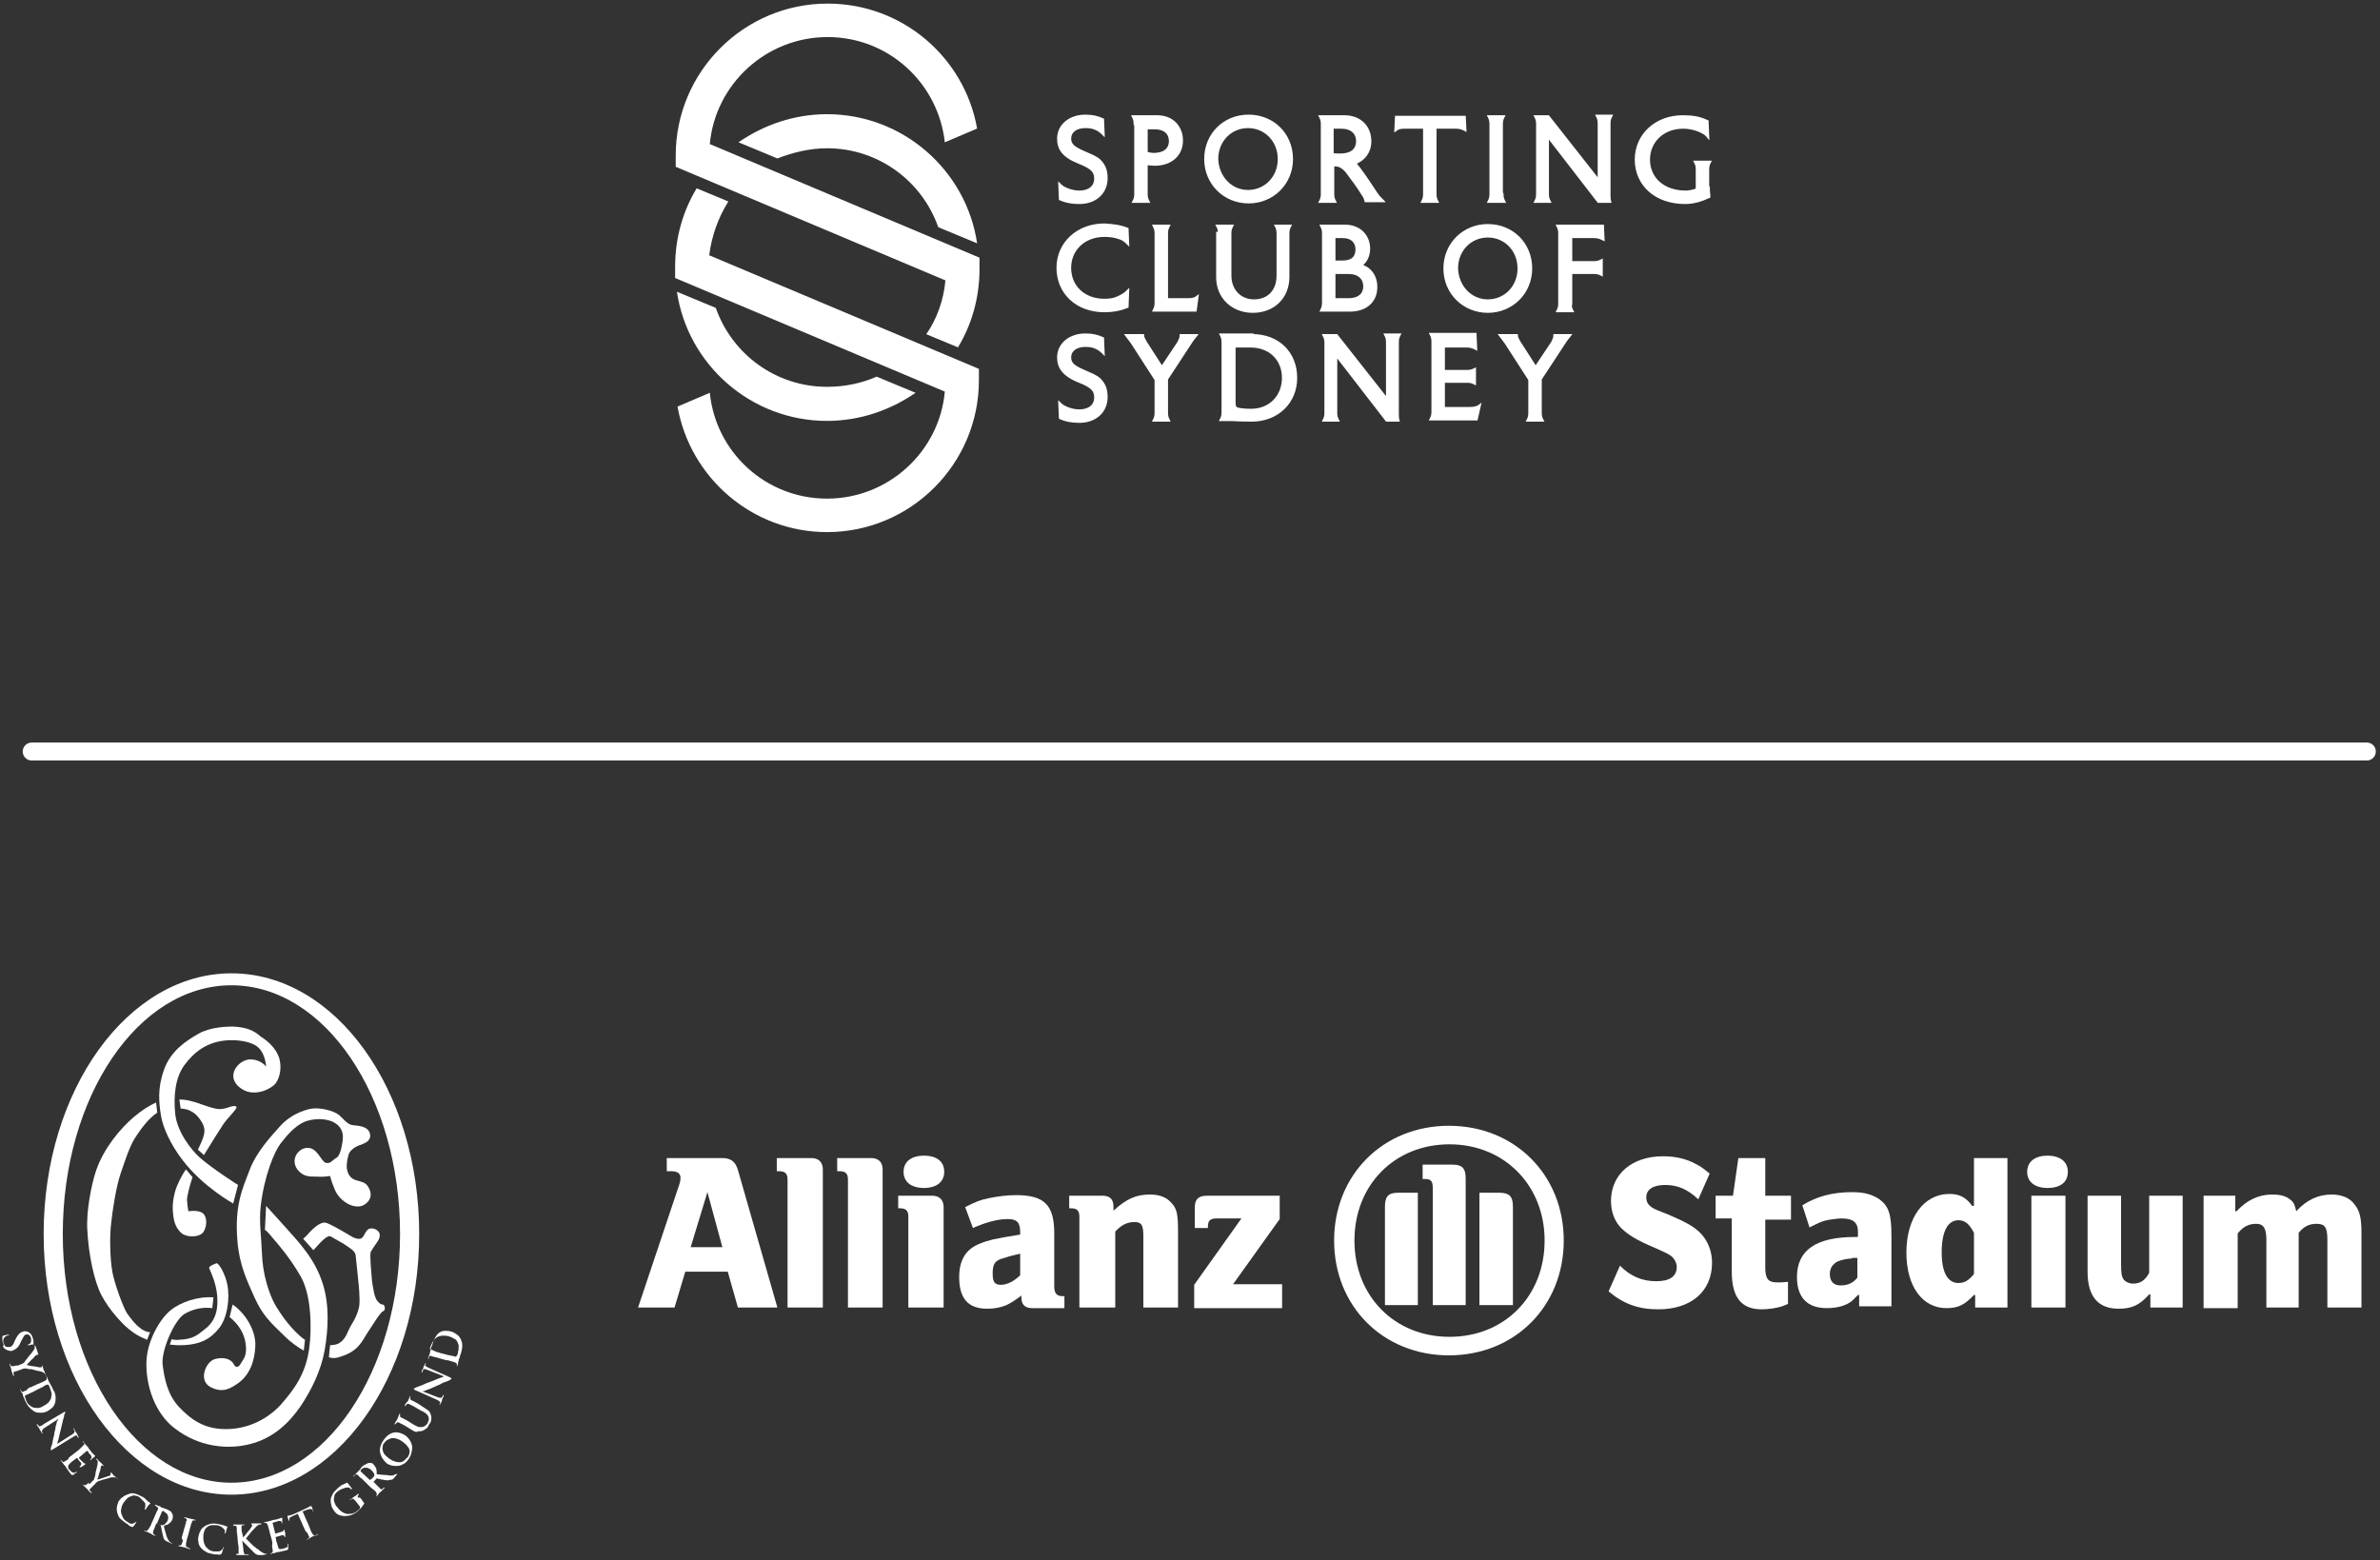 <svg width="398" height="261" viewBox="0 0 398 261" fill="none" xmlns="http://www.w3.org/2000/svg">
<rect x="0" y="0" width="398" height="261" fill="#333333" stroke="none"/>
<path d="M138.3 64.7C129.7 64.7 122.4 59.2 119.7 51.5L113.2 48.8C115 61 125.6 70.4 138.3 70.4C143.8 70.4 148.9 68.6 153.1 65.7L146.6 63C144.1 64.1 141.3 64.7 138.3 64.7Z" fill="white"/>
<path d="M138.3 24.8C146.9 24.8 154.2 30.3 156.9 38L163.4 40.7C161.6 28.5 151 19.1 138.3 19.1C132.8 19.1 127.7 20.9 123.5 23.8L130 26.5C132.6 25.5 135.4 24.8 138.3 24.8Z" fill="white"/>
<path d="M121.8 33.7L116.5 31.5C114.2 35.3 112.9 39.8 112.9 44.6V45V46.5L158 65.5C157.1 75.5 148.6 83.4 138.3 83.4C128.1 83.4 119.7 75.7 118.7 65.7L113.3 68C115.4 79.9 125.8 89 138.3 89C152.3 89 163.7 77.6 163.7 63.6V61.7L118.6 42.7C119 39.5 120.1 36.4 121.8 33.7Z" fill="white"/>
<path d="M118.7 24.1C119.6 14.1 128.1 6.2 138.4 6.2C148.6 6.2 156.9 13.9 158 23.8L163.4 21.5C161.3 9.6 150.9 0.6 138.4 0.6C124.4 0.6 113 12 113 26V27.9L158.1 46.9C157.8 50.2 156.7 53.3 154.9 55.9L160.2 58.1C162.5 54.3 163.8 49.8 163.8 45V44.6V43.1L118.7 24.1Z" fill="white"/>
<path d="M177 23.2C177 20.9 179 19.4 181.5 19.4C182.7 19.4 183.5 19.6 184.4 20L184.5 22.4C184.1 22 183.7 21.7 183.2 21.5C182.7 21.3 182.3 21.2 181.5 21.2C179.9 21.2 178.9 22 178.9 23.2C178.9 24.3 179.7 24.8 181.3 25.5C182.4 26 183.3 26.3 183.9 26.9C184.7 27.7 185 28.6 185 29.8C185 32.3 183.1 33.9 180.5 33.9C179.2 33.9 178.2 33.7 177.3 33.3L177.2 30.9C177.6 31.3 178 31.5 178.5 31.7C179 31.9 179.7 32.1 180.5 32.1C182.2 32.1 183.2 31.2 183.2 29.9C183.2 28.8 182.8 28.1 180.5 27.2C177.7 26.1 177 24.8 177 23.2Z" fill="white" stroke="white" stroke-width="0.452" stroke-miterlimit="10"/>
<path d="M189.8 20.7C189.8 20.2 189.7 19.9 189.5 19.5H193.5C196.1 19.5 197.6 21.3 197.6 23.5C197.6 25.9 195.8 27.5 193.1 27.5C192.6 27.5 192.1 27.4 191.7 27.4V32.5C191.7 33 191.8 33.3 192 33.7H189.6C189.8 33.3 189.9 33 189.9 32.5V20.7H189.8ZM191.7 25.6C192.1 25.7 192.5 25.8 192.9 25.8C194.9 25.8 195.7 24.8 195.7 23.6C195.7 22.3 194.8 21.4 193.1 21.4H191.7V25.6Z" fill="white" stroke="white" stroke-width="0.452" stroke-miterlimit="10"/>
<path d="M208.8 19.4C212.9 19.4 216 22.5 216 26.6C216 30.7 212.8 33.8 208.8 33.8C204.8 33.8 201.6 30.7 201.6 26.6C201.6 22.5 204.7 19.4 208.8 19.4ZM208.7 32C211.6 32 213.9 29.7 213.9 26.6C213.9 23.5 211.6 21.2 208.7 21.2C205.8 21.2 203.5 23.5 203.5 26.6C203.6 29.6 205.8 32 208.7 32Z" fill="white" stroke="white" stroke-width="0.452" stroke-miterlimit="10"/>
<path d="M224.8 19.5C227.5 19.5 229.1 21.3 229.1 23.6C229.1 25.4 228.1 26.7 226.5 27.3C226.8 27.6 227 27.8 227.2 28.1C228.2 29.4 229.3 31.1 230.1 32.3C230.5 32.9 230.8 33.2 231.2 33.6H228.4C228.3 33.2 228.2 32.9 227.9 32.5C227.1 31.2 226.2 30 225.3 28.8C225 28.4 224.5 27.9 223.9 27.7C223.5 27.6 223.2 27.6 222.9 27.6V32.5C222.9 33 223 33.3 223.2 33.7H220.8C221 33.3 221.1 33 221.1 32.5V20.7C221.1 20.2 221 19.9 220.8 19.5H224.8ZM222.8 25.8C223.2 25.9 223.6 25.9 224.1 25.9C226.2 25.9 227 24.9 227 23.6C227 22.3 226.1 21.3 224.3 21.3H222.8V25.8Z" fill="white" stroke="white" stroke-width="0.452" stroke-miterlimit="10"/>
<path d="M240 32.5C240 33 240.1 33.3 240.3 33.7H237.9C238.1 33.3 238.2 33 238.2 32.5V21.3H234.9C234.2 21.3 233.8 21.4 233.4 21.7L233.5 19.6H244.9L245 21.7C244.6 21.5 244.2 21.3 243.5 21.3H240V32.5Z" fill="white" stroke="white" stroke-width="0.452" stroke-miterlimit="10"/>
<path d="M251.2 32.5C251.2 33 251.3 33.3 251.5 33.7H249C249.2 33.3 249.3 33 249.3 32.5V20.7C249.3 20.2 249.2 19.9 249 19.5H251.4C251.2 19.9 251.1 20.2 251.1 20.7V32.5H251.2Z" fill="white" stroke="white" stroke-width="0.452" stroke-miterlimit="10"/>
<path d="M269.1 32.5C269.1 33 269.1 33.3 269.2 33.7H267.3L258.8 22.7V32.5C258.8 33 258.9 33.3 259.1 33.7H256.8C257 33.3 257.1 33 257.1 32.5V20.7C257.1 20.2 257 19.9 256.8 19.5H258.9L267.4 30.3V20.6C267.4 20.1 267.3 19.8 267.1 19.4H269.4C269.2 19.8 269.1 20.1 269.1 20.6V32.5Z" fill="white" stroke="white" stroke-width="0.452" stroke-miterlimit="10"/>
<path d="M285.7 31.4C285.7 32.2 285.8 32.5 285.8 32.9C284.5 33.5 283.2 33.9 281.8 33.9C276.8 33.9 273.6 30.8 273.6 26.7C273.6 22.6 276.9 19.5 281.4 19.5C283.1 19.5 284.2 19.7 285.5 20.3L285.6 22.8C285.2 22.3 284.6 22 283.8 21.7C283.2 21.5 282.4 21.3 281.5 21.3C278 21.3 275.7 23.7 275.7 26.7C275.7 29.8 278.1 32.1 281.9 32.1C282.3 32.1 283.1 32 283.8 31.7V28.3C283.8 27.8 283.7 27.5 283.5 27.1H285.9C285.7 27.5 285.6 27.8 285.6 28.3V31.4H285.7Z" fill="white" stroke="white" stroke-width="0.452" stroke-miterlimit="10"/>
<path d="M188.5 38.3L188.6 40.7C188.1 40.2 187.7 39.9 186.9 39.7C186.3 39.5 185.5 39.4 184.7 39.4C181.2 39.4 178.9 41.8 178.9 44.8C178.9 47.9 181.2 50.2 184.7 50.2C185.5 50.2 186.3 50.1 186.9 49.8C187.8 49.4 188.2 49.1 188.6 48.7L188.5 51.3C187.2 51.8 186.1 52 184.7 52C180 52 176.9 48.9 176.9 44.8C176.9 40.7 180.2 37.6 184.7 37.6C186.1 37.7 187.2 37.8 188.5 38.3Z" fill="white" stroke="white" stroke-width="0.452" stroke-miterlimit="10"/>
<path d="M195.2 50.1H198.7C199.4 50.1 199.8 50 200.2 49.7L199.9 51.9H193C193.2 51.5 193.3 51.2 193.3 50.7V39C193.3 38.5 193.2 38.2 193 37.8H195.4C195.2 38.2 195.1 38.5 195.1 39V50.1H195.2Z" fill="white" stroke="white" stroke-width="0.452" stroke-miterlimit="10"/>
<path d="M203.9 39C203.9 38.5 203.8 38.2 203.6 37.8H206C205.8 38.2 205.7 38.5 205.7 39V46.1C205.7 48.6 207.4 50.3 209.7 50.3C212 50.3 213.7 48.8 213.7 46.1V39C213.7 38.5 213.6 38.2 213.4 37.8H215.7C215.5 38.2 215.4 38.5 215.4 39V46.3C215.4 49.7 213 52.1 209.5 52.1C206.1 52.1 203.6 49.7 203.6 46.4V39H203.9Z" fill="white" stroke="white" stroke-width="0.452" stroke-miterlimit="10"/>
<path d="M221 51.9C221.2 51.5 221.3 51.2 221.3 50.7V39C221.3 38.5 221.2 38.2 221 37.8H224.9C227.4 37.8 228.9 39.5 228.9 41.6C228.9 42.8 228.4 43.8 227.5 44.4C229 44.8 230.1 46.1 230.1 48C230.1 50.4 228.4 51.9 225.7 51.9H221ZM223.1 43.8H224.5C226.3 43.8 226.9 42.9 226.9 41.7C226.9 40.5 226.1 39.6 224.6 39.6H223.1V43.8ZM223.1 45.6V50.1H225.5C227.4 50.1 228.2 49.1 228.2 47.9C228.2 46.6 227.3 45.6 225.5 45.6H223.1Z" fill="white" stroke="white" stroke-width="0.452" stroke-miterlimit="10"/>
<path d="M248.8 37.7C252.9 37.7 256 40.8 256 44.9C256 49 252.8 52.1 248.8 52.1C244.8 52.1 241.6 49 241.6 44.9C241.6 40.8 244.8 37.7 248.8 37.7ZM248.8 50.3C251.7 50.3 254 48 254 44.9C254 41.8 251.7 39.5 248.8 39.5C245.9 39.5 243.6 41.8 243.6 44.9C243.7 47.9 245.9 50.3 248.8 50.3Z" fill="white" stroke="white" stroke-width="0.452" stroke-miterlimit="10"/>
<path d="M262.6 50.8C262.6 51.3 262.7 51.6 262.9 52H260.5C260.7 51.6 260.8 51.3 260.8 50.8V39C260.8 38.5 260.7 38.2 260.5 37.8H268L268.1 40C267.7 39.8 267.3 39.6 266.6 39.6H262.7V43.9H266.6C267.1 43.9 267.4 43.8 267.8 43.6V45.9C267.4 45.7 267.1 45.6 266.6 45.6H262.7V50.8H262.6Z" fill="white" stroke="white" stroke-width="0.452" stroke-miterlimit="10"/>
<path d="M177 59.8C177 57.5 179 56 181.5 56C182.7 56 183.5 56.2 184.4 56.6L184.5 59C184.1 58.6 183.7 58.3 183.2 58.1C182.7 57.9 182.3 57.8 181.5 57.8C179.9 57.8 178.9 58.6 178.9 59.8C178.9 60.9 179.7 61.4 181.3 62.1C182.4 62.6 183.3 62.9 183.9 63.5C184.7 64.3 185 65.2 185 66.4C185 68.9 183.1 70.5 180.5 70.5C179.2 70.5 178.2 70.3 177.3 69.9L177.2 67.5C177.6 67.9 178 68.1 178.5 68.3C179 68.5 179.7 68.7 180.5 68.7C182.2 68.7 183.2 67.8 183.2 66.5C183.2 65.4 182.8 64.7 180.5 63.8C177.7 62.7 177 61.3 177 59.8Z" fill="white" stroke="white" stroke-width="0.452" stroke-miterlimit="10"/>
<path d="M194.3 61.5L197.1 57.3C197.3 56.9 197.5 56.5 197.5 56.1H200C199.7 56.5 199.4 56.8 199.1 57.3L195.1 63.4V69.1C195.1 69.6 195.2 69.9 195.4 70.3H193C193.2 69.9 193.3 69.6 193.3 69.1V63.5L189.3 57.3C189 56.9 188.7 56.5 188.4 56.1H191.1C191.1 56.5 191.4 56.9 191.6 57.3L194.3 61.5Z" fill="white" stroke="white" stroke-width="0.452" stroke-miterlimit="10"/>
<path d="M209.4 56.1C213.7 56.1 216.7 59 216.7 63.2C216.7 67.3 213.6 70.3 209.3 70.3C207.2 70.3 206.5 70.2 205.5 70.2H204.2C204.4 69.8 204.5 69.5 204.5 69V57.2C204.5 56.7 204.4 56.4 204.2 56H209.4V56.1ZM206.4 67.4C206.4 67.9 206.5 68.3 207 68.4C207.4 68.5 208.2 68.6 209.2 68.6C212.5 68.6 214.6 66.2 214.6 63.2C214.6 60.2 212.5 57.9 209.1 57.9H206.4V67.4Z" fill="white" stroke="white" stroke-width="0.452" stroke-miterlimit="10"/>
<path d="M233.7 69.1C233.7 69.6 233.7 69.9 233.8 70.3H231.9L223.4 59.3V69.1C223.4 69.6 223.5 69.9 223.7 70.3H221.4C221.6 69.9 221.7 69.6 221.7 69.1V57.3C221.7 56.8 221.6 56.5 221.4 56.1H223.5L232 66.9V57.2C232 56.7 231.9 56.4 231.7 56H234C233.8 56.4 233.7 56.7 233.7 57.2V69.1Z" fill="white" stroke="white" stroke-width="0.452" stroke-miterlimit="10"/>
<path d="M246.7 56.1L246.8 58.3C246.4 58.1 246 57.9 245.3 57.9H241.4V62.1H245.4C245.9 62.1 246.2 62 246.6 61.8V64.1C246.2 63.9 245.9 63.8 245.4 63.8H241.4V68.3H245.7C246.4 68.3 247 68.2 247.4 67.9L246.9 70.1H239.3C239.5 69.7 239.6 69.4 239.6 68.9V57.1C239.6 56.6 239.5 56.3 239.3 55.9H246.7V56.1Z" fill="white" stroke="white" stroke-width="0.452" stroke-miterlimit="10"/>
<path d="M256.8 61.5L259.6 57.3C259.8 56.9 260 56.5 260 56.1H262.5C262.2 56.5 261.9 56.8 261.6 57.3L257.6 63.4V69.1C257.6 69.6 257.7 69.9 257.9 70.3H255.5C255.7 69.9 255.8 69.6 255.8 69.1V63.5L251.8 57.3C251.5 56.9 251.2 56.5 250.9 56.1H253.6C253.6 56.5 253.9 56.9 254.1 57.3L256.8 61.5Z" fill="white" stroke="white" stroke-width="0.452" stroke-miterlimit="10"/>
<path d="M278.5 198.2C276.5 198.2 275.3 198.9 275.3 200.3C275.3 201.3 275.9 201.9 277.1 202.4L279.1 203.2C281.9 204.4 283.4 205.2 284.5 206.4C285.6 207.6 286.3 209.3 286.3 211.2C286.3 216 282.8 219 277.3 219C274 219 271.5 218.1 269 216L270.9 211.7C272.7 213.5 274.6 214.3 277 214.3C279.2 214.3 280.4 213.5 280.4 211.9C280.4 211.3 280.1 210.7 279.7 210.3C279.2 209.8 278.7 209.6 276.7 208.7C273.6 207.4 272.2 206.5 271 205.3C270 204.2 269.4 202.7 269.4 200.9C269.4 196.4 272.9 193.4 278.1 193.4C280.1 193.4 282 193.8 283.6 194.7C284.4 195.1 284.8 195.4 285.9 196.3L284 200.6C282.2 198.9 280.5 198.2 278.5 198.2Z" fill="white"/>
<path d="M299 218.1C298.5 218.3 298.3 218.4 298 218.5C297.1 218.8 295.7 219 294.6 219C291.2 219 289.6 217 289.6 212.7V203.8H286.9V200H289.8L290.7 193.7H295.2V200H299.5V204H295.2V212C295.2 213.9 295.7 214.5 297.2 214.5C297.8 214.5 298.2 214.5 299 214.4V218.1Z" fill="white"/>
<path d="M310.9 218.7V216.6H310.7C310.3 217 310 217.3 309.8 217.5C308.8 218.4 307.2 218.8 305.5 218.8C302.2 218.8 300.5 217 300.5 213.6C300.5 209.1 303.7 206.9 310.2 206.9H310.7V206C310.7 204.5 309.9 203.8 308 203.8C307.4 203.8 306.7 203.9 306 204C304.9 204.2 304.6 204.3 303 205.1L302.6 205.3L301.4 201.6C303.8 200.1 306.5 199.4 309.7 199.4C311.8 199.4 313.1 199.8 314.3 200.6C315.9 201.8 316.3 203.2 316.3 206.8V218.5H310.9V218.7ZM309.7 210.5C309 210.5 308 210.7 307.3 211C306.5 211.4 306 212.1 306 213.1C306 214.3 306.6 215 307.8 215C309 215 309.9 214.6 310.6 213.7V210.4H309.7V210.5Z" fill="white"/>
<path d="M330.3 218.7V216.6H330.1C328.5 218.3 327.4 218.8 325.5 218.8C321.5 218.8 318.8 215.2 318.8 209.5C318.8 203.7 321.7 199.7 326 199.7C327.7 199.7 328.8 200.3 329.8 201.7H330.1V193.7H335.7V218.7H330.3ZM327.5 204.1C325.7 204.1 324.7 206 324.7 209.5C324.7 212.8 325.7 214.6 327.5 214.6C328.5 214.6 329.2 214.2 330.1 213.1V206.2C329.3 204.7 328.6 204.1 327.5 204.1Z" fill="white"/>
<path d="M342.4 198.7C340.3 198.7 339 197.7 339 196C339 194.3 340.3 193.3 342.4 193.3C344.5 193.3 345.8 194.3 345.8 196C345.8 197.7 344.6 198.7 342.4 198.7ZM339.7 218.7V200H345.4V218.7H339.7Z" fill="white"/>
<path d="M359.6 218.7V216.5H359.4C357.8 218.3 356.5 218.9 354.3 218.9C350.8 218.9 349.1 216.8 349.1 212.7V200H354.7V211.5C354.7 213 354.8 213.6 355.2 214.1C355.5 214.4 356 214.7 356.7 214.7C357.9 214.7 358.7 214.2 359.4 212.9V200H365V218.7H359.6Z" fill="white"/>
<path d="M368.5 218.7V200H373.8V202.6H374C375.8 200.7 377.7 199.8 380 199.8C381.2 199.8 382.1 200 382.8 200.5C383.5 201 383.7 201.3 384 202.6C385.7 200.7 387.7 199.8 389.9 199.8C391.5 199.8 392.9 200.3 393.7 201.4C394.6 202.5 394.9 203.6 394.9 206.3V218.7H389.2V207.4C389.2 205.3 388.8 204.7 387.4 204.7C386.2 204.7 385.3 205.1 384.4 206.2V218.7H379V207.4C379 205.4 378.5 204.7 377.3 204.7C376.1 204.7 375.2 205.1 374.2 206.3V218.8H368.5V218.7Z" fill="white"/>
<path d="M120.8 208.6H115.5L118.3 199.4L120.8 208.6ZM112.8 218.7L114.6 212.7H121.7L123.4 218.7H130L123.4 195.7C123 194.3 122.2 193.7 120.8 193.7H111.5V195.9H112.3C113.3 195.9 113.8 196.3 113.8 197C113.8 197.5 113.7 197.9 113.3 199L106.7 218.7H112.8Z" fill="white"/>
<path d="M137.6 218.7V195.6C137.6 194.4 136.9 193.7 135.7 193.7H129.9V195.9H130.3C131.3 195.9 131.7 196.3 131.7 197.3V218.7H137.6Z" fill="white"/>
<path d="M147.6 218.7V195.6C147.6 194.4 146.9 193.7 145.7 193.7H140V195.9H140.4C141.4 195.9 141.8 196.3 141.8 197.3V218.7H147.6Z" fill="white"/>
<path d="M157.9 196C157.9 194.3 156.7 193.3 154.5 193.3C152.4 193.3 151.1 194.3 151.1 196C151.1 197.7 152.4 198.7 154.5 198.7C156.6 198.7 157.9 197.7 157.9 196ZM157.8 218.7V201.9C157.8 200.7 157.1 200 155.9 200H150.2V202.1H150.5C151.5 202.1 151.9 202.5 151.9 203.5V218.7H157.8Z" fill="white"/>
<path d="M170.6 209.7V213.3C169.6 214.3 168.4 214.9 167.4 214.9C166.3 214.9 166 214.4 166 213C166 211.6 166.3 211 167.3 210.6C168.2 210.3 169.2 210 170.6 209.7ZM162.7 205.4C164.7 204.5 166.8 203.9 168.5 203.9C170.1 203.9 170.6 204.5 170.6 206.1V206.5C168.2 206.9 167.5 207 166.1 207.3C165.3 207.5 164.6 207.7 163.9 208C161.5 208.9 160.4 210.8 160.4 213.6C160.4 217.2 161.9 218.9 165.1 218.9C166.3 218.9 167.3 218.7 168.3 218.3C169.1 217.9 169.6 217.6 170.8 216.7V217C170.8 218.2 171.4 218.8 172.6 218.8H178V216.8H177.7C176.7 216.8 176.3 216.3 176.3 215.2V206.3C176.3 201.5 174.6 199.9 169.9 199.9C168.4 199.9 166.9 200.1 165.4 200.4C163.9 200.7 163.2 201 161.4 201.9L162.7 205.4Z" fill="white"/>
<path d="M186.5 218.7V206C187.5 204.9 188.5 204.4 189.7 204.4C190.9 204.4 191.2 204.9 191.2 206.8V218.7H197V206C197 203 196.8 202.1 195.8 201.1C195 200.2 193.8 199.8 192.3 199.8C190 199.8 188.4 200.5 186.2 202.5V201.8C186.2 200.6 185.6 200 184.4 200H178.8V202.1H179.1C180.1 202.1 180.5 202.5 180.5 203.5V218.7H186.5Z" fill="white"/>
<path d="M214.4 214.8H206.2L214 203.9V200H201.8C200.4 200 199.8 200.6 199.8 202V205.4H202V205.1C202 204.2 202.4 203.8 203.4 203.8H207.6L199.7 214.9V218.8H214.4V214.8Z" fill="white"/>
<path d="M245.1 218.3V197.1C245.1 195.4 244.5 194.8 242.9 194.8H237.9V197.2H238.2C239.3 197.2 239.6 197.5 239.6 198.8V218.3H245.1ZM247.5 218.3H253V201.8C253 200.1 252.4 199.5 250.7 199.5H247.4V218.3H247.5ZM237.1 218.3V199.5H233.8C232.2 199.5 231.6 200.1 231.6 201.8V218.3H237.1ZM258.3 207.5C258.3 216.8 251.6 223.6 242.4 223.6C233.2 223.6 226.5 216.8 226.5 207.5C226.5 198.2 233.2 191.4 242.4 191.4C251.5 191.4 258.3 198.2 258.3 207.5ZM261.5 207.5C261.5 196.5 253.3 188.3 242.3 188.3C231.3 188.3 223.1 196.5 223.1 207.5C223.1 218.5 231.3 226.7 242.3 226.7C253.3 226.7 261.5 218.5 261.5 207.5Z" fill="white"/>
<path fill-rule="evenodd" clip-rule="evenodd" d="M7.3 206.4C7.3 182.3 21.4 162.8 38.7 162.8C56.1 162.8 70.1 182.3 70.1 206.4C70.1 230.5 56 250 38.7 250C21.4 250 7.3 230.5 7.3 206.4ZM38.7 248C54.3 248 66.9 229.4 66.9 206.4C66.9 183.4 54.3 164.8 38.7 164.8C23.1 164.8 10.5 183.4 10.5 206.4C10.5 229.4 23.2 248 38.7 248Z" fill="white"/>
<path fill-rule="evenodd" clip-rule="evenodd" d="M35.5 218.8C34 218.6 32.3 218.9 30.8 219.8C29.1 220.9 26.9 226 27.2 228.3C27.5 230.6 28 233.3 30 235.4C32.2 237.7 34.6 239.3 38.7 239C42.7 238.7 45.6 236.5 47 234.9C49.1 232.5 51.1 229.9 51.7 225.6C52.2 222 52 216.7 50.4 213.7C48.6 210.5 46.5 208.1 45.8 207.3C44.6 205.8 44.3 205.7 44.3 205.7L44.5 201.7C44.5 201.7 45.7 203 47.4 204.9C50.1 207.9 52.7 210.6 54 214.8C55.1 218.3 54.9 222.3 54.3 225.8C53.7 229.2 52.1 232.5 50.2 235.3C48.6 237.6 45.8 240.8 41.1 241.7C37.2 242.5 32.4 241.7 28.6 238.4C25.6 235.7 24.3 231.2 24.5 227.5C24.7 224.2 26.7 220.6 28.6 219.1C30.1 217.9 32.9 216.8 35.7 217L35.5 218.8Z" fill="white"/>
<path fill-rule="evenodd" clip-rule="evenodd" d="M38.9 218.2C41.1 219.7 42.8 222.6 42.7 225.1C42.6 227.6 41.8 229.9 39.9 231.3C38.6 232.2 37.3 233.1 35.2 232C33.1 230.9 34.4 227.7 36 227.3C37.6 226.9 38.7 227.4 39.1 228.2C39.4 228.8 39.9 228.8 40.3 228C40.8 227.2 41.3 226.7 41.1 224.9C40.9 223 39.8 221.4 38.4 220.3L38.9 218.2Z" fill="white"/>
<path fill-rule="evenodd" clip-rule="evenodd" d="M38.9 171.7C37.9 171.7 35.1 171.8 33.2 172.9C31.1 174.1 28.5 175.8 27.4 179C26.3 182.1 26.6 184.5 26.9 186.5C27.2 188.5 28.5 191.4 30.5 194C33.9 198.5 39 201.3 39 201.3L39.8 198.2C39.8 198.2 35.7 195.6 33.5 193.7C32 192.4 29.6 189.3 29.3 186.3C29 183.3 29.3 180.3 30.8 178.2C32.5 175.9 34.7 174.2 38.1 174C39.8 173.9 41.7 174.2 42.8 174.9C44.4 175.9 44.5 178.4 44.5 178.4C44.5 178.4 43.7 177.3 42.1 177.2C39.9 177 37.2 180.3 40.7 182.3C42.7 183.4 45.3 182.2 46.1 181.2C46.9 180.1 47.1 178.4 46.7 177C46.2 175.4 44.9 174.2 43.5 173.3C42.6 172.5 41.4 171.8 38.9 171.7Z" fill="white"/>
<path fill-rule="evenodd" clip-rule="evenodd" d="M51 224.1C50.7 223.9 50.4 223.7 50.1 223.4C48.2 221.7 46.9 219.7 46.1 218.4C45 216.5 43.9 213.1 43.8 209.6C43.7 206.7 43.3 204.4 43.6 201.7C44.2 196.6 45.9 192.6 46.9 191.3C47.9 190 49.3 188.3 51 187.6C52.4 187.1 54.1 187 55.6 187.6C57 188.3 57.5 189.3 57.3 190.8C57.1 192.2 56.8 193.4 56.2 193.7C55.6 194 55.3 194.7 54.5 194.5C53.7 194.3 53.1 192 51.5 192C50 191.9 48.4 193.9 49.8 195.7C50.8 196.9 51.9 196.8 53 196.8C54.1 196.9 55.2 196.7 55.2 196.7C55.2 196.7 55.4 197.6 56 199C56.7 200.7 58.8 202.2 60.5 201.7C61.4 201.4 62.7 200.2 61.5 198.4C60.7 197.2 59.1 197.9 58.3 196.4C57.7 195.3 58.1 193.9 58.3 193.1C58.5 192.4 59.5 191.7 60.3 191.5C61 191.2 62 190.9 61.9 189.8C61.7 188.3 59.8 188.3 59 188.2C58.1 188.1 57.5 187.2 56.7 186.5C55.7 185.7 53.5 185.3 52.5 185.4C51.7 185.4 48.9 186.1 46.9 188.3C45.3 190.1 42.9 192.6 41.7 195.8C40.6 198.7 39.2 201.6 39.7 207.5C40 211.5 41.3 214.2 42.6 217.1C43.9 219.9 45 221 47.5 223.4C48.7 224.6 49.9 225.4 50.8 225.9L51 224.1Z" fill="white"/>
<path fill-rule="evenodd" clip-rule="evenodd" d="M55.2 225L55 227C55 227 55.7 227.4 57 226.9C59.9 226 60.5 224.4 61.4 223C62.4 221.5 63 220.5 63.4 220C63.6 219.8 63.8 219.4 64.1 219.3C64.5 219.2 64.4 218.2 64 218.2C63.8 218.2 63.5 218.1 63.1 217.6C62.6 217 62.4 215.5 62.2 214.2C62.1 212.9 61.8 209.8 62 209.4C62.8 208 63.5 207.4 63.5 206.7C63.6 205.7 62.2 205.2 61.6 205.6C60.9 206.1 60.9 207.1 60.2 207.2C59.4 207.3 58.6 206.7 58.1 206.4C56.7 205.6 55 204.6 54.4 204.5C53.7 204.4 52.7 205.1 51.6 206.3C51.5 206.5 50.7 207.2 50.7 207.2L52.4 209.1C52.4 209.1 52.6 208.9 52.7 208.8C53.4 208 54.7 206.5 55.3 206.8C56.1 207.3 57.5 208 58 208.4C58.7 208.9 59.5 209.3 59.5 210.2C59.6 211 59.8 213.2 59.9 214.1C60 214.9 60.2 217.1 60.1 218.2C60 219.3 59.4 220.6 58.7 221.7C58.1 222.7 57.9 223.9 56.8 224.6C56.3 225 55.2 225 55.2 225Z" fill="white"/>
<path fill-rule="evenodd" clip-rule="evenodd" d="M29.4 198.9C29.2 199.5 28.8 201 28.9 202.5C29 203.7 29.1 205.2 30.4 206.3C31.3 207 33.3 207 34 206.1C34.6 205.2 34.7 203.7 34 203C33.3 202.3 31.5 202.6 31.5 202.6C31.5 202.6 31.2 200.9 31.3 200.3C31.6 198.7 31.9 197.8 32.2 196.9L31.1 195.6C30.4 196.5 29.6 198.3 29.4 198.9Z" fill="white"/>
<path fill-rule="evenodd" clip-rule="evenodd" d="M30.2 185.4C31.1 185.5 31.5 185.6 32 185.9C32.9 186.3 33.9 187.7 34.1 188.5C34.4 189.5 33.9 190.6 33.1 192.3L34.1 193.2C35.2 191.4 36.9 188.7 37.3 188.1C38.1 186.9 39.9 185.3 39.5 185.1C39 184.7 37.8 185.6 36.6 185.5C35.9 185.5 34.5 185 32.8 184.4C31.7 184.1 31 183.9 30 183.9L30.2 185.4Z" fill="white"/>
<path fill-rule="evenodd" clip-rule="evenodd" d="M23.4 222.1C22.6 221.5 21.9 220.6 21.2 219.6C20.6 218.6 19.2 214.9 18.8 212.8C18.4 210.7 18.3 206.7 18.6 204.5C18.8 202.6 19.4 198.5 20.2 196.2C20.8 194.5 21.7 191.5 22.8 190C23.6 188.8 24.8 187.1 26.3 186.1L26.1 184.4C25 184.9 23.7 185.7 22.3 186.9C20.1 188.8 17.4 192 16.1 195.7C15.3 198 14.4 202.6 14.6 205.7C14.8 209.9 15.8 214.5 17 216.7C18.1 218.8 20.8 222.3 23.5 223.6L24.6 224.1L25.1 222.8C24.8 222.9 24 222.6 23.4 222.1Z" fill="white"/>
<path fill-rule="evenodd" clip-rule="evenodd" d="M28.7 224L28.4 224.9L29.6 225C33.6 225.1 35.3 223.8 36.6 222.2C38 220.5 38.5 217.2 38 214.8C37.7 213.2 36.6 211.2 36.2 211.3C35.7 211.5 34.8 211.8 35 212.2C35.3 212.8 36.1 214.6 36.3 216.5C36.5 218.5 36.3 220.7 34.4 222.2C32.9 223.4 32.3 224 29.8 224.1C29.5 224.2 28.7 224 28.7 224Z" fill="white"/>
<path fill-rule="evenodd" clip-rule="evenodd" d="M0.5 224.6C0.4 224.4 0.4 224.2 0.4 224.1C0.4 223.9 0.4 223.8 0.4 223.6C0.4 223.5 0.4 223.5 0.4 223.5C0.4 223.5 0.5 223.5 0.5 223.4C0.7 223.4 0.9 223.3 1 223.3C1.2 223.3 1.3 223.2 1.3 223.2C1.4 223.2 1.5 223.2 1.5 223.2C1.5 223.2 1.5 223.2 1.5 223.3C1.5 223.3 1.5 223.3 1.4 223.3C1.4 223.3 1.3 223.3 1.2 223.4C1.1 223.4 1.1 223.5 1 223.5C0.8 223.6 0.6 223.8 0.6 224C0.5 224.2 0.5 224.4 0.6 224.6C0.7 224.8 0.7 224.9 0.8 225.1C0.9 225.2 1 225.3 1.2 225.3C1.3 225.3 1.4 225.3 1.6 225.3C1.8 225.3 1.9 225.2 2 225.1C2.1 225 2.3 224.8 2.4 224.4L2.6 224C2.8 223.6 3 223.3 3.2 223.1C3.4 222.9 3.6 222.8 3.9 222.7C4.3 222.6 4.6 222.7 4.9 222.9C5.2 223.1 5.4 223.4 5.5 223.9C5.6 224.1 5.6 224.3 5.6 224.4C5.6 224.5 5.6 224.7 5.6 224.8C5.6 224.9 5.6 224.9 5.5 224.9C5.5 224.9 5.4 224.9 5.3 224.9C5.2 224.9 5 225 4.8 225C4.7 225 4.6 225 4.6 225C4.6 225 4.6 224.9 4.7 224.9C4.7 224.9 4.8 224.9 4.9 224.8C5 224.8 5 224.7 5.1 224.6C5.2 224.5 5.2 224.4 5.2 224.3C5.2 224.2 5.2 224 5.2 223.8C5.1 223.6 5 223.4 4.9 223.3C4.7 223.2 4.6 223.2 4.4 223.2C4.3 223.2 4.1 223.3 4 223.5C3.9 223.6 3.8 223.9 3.6 224.2L3.5 224.4C3.3 224.9 3.1 225.2 2.9 225.4C2.7 225.6 2.4 225.8 2.1 225.9C1.9 226 1.7 226 1.5 225.9C1.3 225.9 1.1 225.8 0.8 225.6C0.7 225.5 0.5 225.3 0.5 225.2C0.7 224.9 0.6 224.8 0.5 224.6Z" fill="white"/>
<path fill-rule="evenodd" clip-rule="evenodd" d="M3 228.4L3.5 228.2C3.7 228.1 3.8 228.1 3.9 228C4 227.9 4.1 227.9 4.1 227.8C4.1 227.8 4.2 227.7 4.3 227.5C4.4 227.4 4.6 227.2 4.7 227C4.9 226.8 5 226.6 5.2 226.4C5.4 226.2 5.4 226.1 5.5 226C5.7 225.8 5.8 225.6 5.8 225.4C5.8 225.3 5.8 225.3 5.8 225.2C5.8 225.1 5.8 225.1 5.8 225.1C5.8 225 5.8 225 5.8 225C5.8 225 5.9 225 5.9 225.1C5.9 225.1 5.9 225.2 6 225.3C6 225.4 6.1 225.5 6.1 225.6C6.1 225.7 6.2 225.8 6.2 225.9C6.2 226 6.3 226.1 6.3 226.2C6.3 226.3 6.4 226.4 6.4 226.6C6.4 226.7 6.4 226.7 6.4 226.7C6.4 226.7 6.3 226.7 6.3 226.6C6.3 226.5 6.2 226.5 6.2 226.6C6.1 226.6 6.1 226.7 6 226.7C6 226.7 5.9 226.8 5.7 227C5.6 227.2 5.4 227.3 5.2 227.5C5 227.7 4.9 227.9 4.7 228C4.6 228.2 4.5 228.3 4.4 228.3C4.5 228.3 4.6 228.3 4.8 228.4C5 228.4 5.2 228.5 5.4 228.5C5.6 228.5 5.9 228.6 6.1 228.6C6.3 228.6 6.4 228.7 6.5 228.7C6.7 228.7 6.8 228.7 6.9 228.7C6.9 228.7 7 228.7 7 228.6V228.5V228.4C7 228.4 7.1 228.4 7.1 228.5C7.2 228.7 7.2 228.9 7.3 229.1C7.3 229.2 7.3 229.2 7.4 229.3C7.4 229.4 7.5 229.5 7.5 229.6C7.5 229.7 7.6 229.8 7.6 229.8C7.6 229.9 7.6 229.9 7.6 229.9C7.6 229.9 7.5 229.9 7.5 229.8C7.5 229.8 7.5 229.7 7.4 229.7L7.3 229.6C7.2 229.5 7.2 229.5 7.1 229.5C7 229.5 7 229.4 6.8 229.4C6.7 229.4 6.6 229.3 6.3 229.3C6.1 229.2 5.8 229.2 5.6 229.1C5.3 229 5.1 229 4.9 229C4.7 229 4.5 228.9 4.4 228.9C4.3 228.9 4.2 228.9 4 228.9C3.9 228.9 3.8 229 3.7 229L3.2 229.2C3.1 229.2 3.1 229.2 2.9 229.3C2.8 229.3 2.7 229.4 2.5 229.4C2.4 229.4 2.3 229.5 2.3 229.5C2.3 229.6 2.2 229.6 2.3 229.7C2.3 229.7 2.3 229.8 2.3 229.9C2.3 230 2.3 230 2.3 230.1C2.3 230.2 2.3 230.2 2.3 230.2C2.3 230.2 2.2 230.2 2.2 230.1C2.1 229.9 2.1 229.7 2 229.5C1.9 229.3 1.9 229.2 1.9 229.1C1.9 229 1.8 228.9 1.8 228.7C1.7 228.5 1.7 228.4 1.6 228.3C1.6 228.2 1.6 228.2 1.6 228.1C1.6 228.1 1.7 228.1 1.7 228.2C1.7 228.3 1.8 228.4 1.8 228.4C1.8 228.5 1.9 228.5 2 228.5C2.1 228.5 2.2 228.5 2.3 228.5C2.4 228.5 2.6 228.4 2.7 228.4C2.9 228.4 3 228.4 3 228.4Z" fill="white"/>
<path fill-rule="evenodd" clip-rule="evenodd" d="M5.2 232L6.3 231.5C6.6 231.4 6.8 231.3 7 231.2C7.2 231.1 7.3 231.1 7.4 231C7.5 231 7.6 230.9 7.6 230.9C7.7 230.8 7.8 230.8 7.8 230.7C7.8 230.6 7.8 230.6 7.8 230.4V230.3C7.8 230.3 7.8 230.2 7.7 230.2C7.7 230.1 7.7 230.1 7.7 230.1C7.7 230.1 7.8 230.1 7.8 230.2C7.9 230.4 7.9 230.5 8 230.7C8.1 230.9 8.1 231 8.2 231.1C8.2 231.2 8.3 231.3 8.4 231.5C8.5 231.7 8.6 231.8 8.7 232C8.8 232.3 8.9 232.5 9.1 232.8C9.2 233.1 9.3 233.4 9.3 233.7C9.3 234 9.3 234.4 9.2 234.7C9.1 234.9 9 235.2 8.8 235.4C8.6 235.6 8.3 235.8 8 236C7.6 236.2 7.3 236.3 6.9 236.3C6.6 236.3 6.3 236.3 6 236.2C5.9 236.2 5.7 236.1 5.5 235.9C5.3 235.8 5.1 235.6 4.9 235.4C4.7 235.2 4.5 234.9 4.3 234.5C4.2 234.3 4.1 234 4 233.8C3.9 233.6 3.8 233.4 3.8 233.2C3.8 233.1 3.7 233 3.6 232.9C3.5 232.8 3.5 232.6 3.4 232.5C3.4 232.4 3.4 232.4 3.4 232.4C3.4 232.4 3.5 232.4 3.5 232.5C3.5 232.6 3.6 232.7 3.6 232.7C3.6 232.8 3.7 232.8 3.8 232.8C3.9 232.8 4 232.8 4 232.7C4.1 232.7 4.3 232.6 4.5 232.5C4.6 232.2 4.9 232.1 5.2 232ZM6.7 232.2L5.9 232.6C5.6 232.8 5.3 232.9 5.1 233C4.9 233.1 4.7 233.2 4.7 233.2C4.6 233.2 4.5 233.3 4.4 233.3C4.3 233.4 4.3 233.4 4.2 233.4C4.2 233.5 4.1 233.6 4.2 233.7C4.2 233.8 4.3 234 4.4 234.3C4.5 234.6 4.7 234.9 4.9 235C5.1 235.2 5.3 235.3 5.5 235.4C5.8 235.5 6 235.5 6.3 235.5C6.6 235.5 6.9 235.4 7.2 235.2C7.6 235 7.9 234.8 8.1 234.6C8.3 234.4 8.4 234.1 8.5 234C8.6 233.6 8.7 233.2 8.6 232.9C8.5 232.6 8.4 232.3 8.3 232C8.3 231.9 8.2 231.9 8.2 231.8C8.2 231.7 8.1 231.7 8.1 231.6C8.1 231.6 8 231.6 7.9 231.6C7.8 231.6 7.6 231.7 7.4 231.8C7.2 232 6.9 232.1 6.7 232.2Z" fill="white"/>
<path fill-rule="evenodd" clip-rule="evenodd" d="M9.8 237.3L7.5 238.8C7.3 238.9 7.1 239.1 7.1 239.2C7 239.3 7 239.4 7 239.4C7 239.5 7.1 239.6 7.1 239.7C7.1 239.8 7.1 239.8 7.1 239.8C7.1 239.8 7 239.8 7 239.7C6.8 239.3 6.6 239.1 6.6 239C6.6 239 6.5 238.9 6.5 238.8C6.4 238.7 6.3 238.6 6.2 238.4C6.1 238.3 6.1 238.3 6.2 238.2C6.2 238.2 6.3 238.2 6.3 238.3L6.4 238.4L6.5 238.5C6.6 238.6 6.7 238.6 6.8 238.5C6.9 238.5 7.1 238.4 7.3 238.2L10.7 236.2C10.8 236.1 10.9 236.1 10.9 236.2V236.3C10.9 236.4 10.9 236.4 10.8 236.5C10.8 236.5 10.7 236.7 10.7 237C10.6 237.3 10.5 237.6 10.4 238.1C10.3 238.5 10.2 239 10.1 239.4C10 239.6 10 239.9 9.9 240.2C9.8 240.5 9.8 240.8 9.7 241C9.6 241.2 9.6 241.4 9.6 241.5L12.1 239.9C12.3 239.8 12.4 239.7 12.4 239.6C12.5 239.5 12.5 239.4 12.5 239.4C12.5 239.3 12.5 239.3 12.4 239.2C12.4 239.1 12.3 239.1 12.3 239C12.3 238.9 12.3 238.9 12.3 238.9C12.3 238.9 12.4 238.9 12.4 239C12.5 239.1 12.6 239.3 12.6 239.4C12.7 239.5 12.7 239.6 12.8 239.7C12.8 239.7 12.9 239.8 12.9 239.9C13 240 13 240.1 13.1 240.3C13.2 240.4 13.2 240.4 13.1 240.5C13.1 240.5 13 240.5 13 240.4C13 240.3 12.9 240.3 12.9 240.2C12.8 240.1 12.8 240.1 12.7 240.1C12.6 240.1 12.5 240.2 12.3 240.3L8.7 242.5C8.6 242.6 8.5 242.6 8.5 242.5V242.4V242.3C8.5 242.1 8.6 241.9 8.7 241.6C8.8 241.3 8.8 241 8.9 240.6C9 240.3 9.1 239.9 9.1 239.6C9.2 239.3 9.3 238.9 9.3 238.6C9.4 238.3 9.5 238 9.5 237.8C9.7 237.5 9.8 237.3 9.8 237.3Z" fill="white"/>
<path fill-rule="evenodd" clip-rule="evenodd" d="M11.9 243.5L12.8 242.8C13.1 242.6 13.3 242.4 13.4 242.3C13.5 242.2 13.6 242.1 13.7 242C13.8 241.9 13.8 241.9 13.9 241.8C14 241.7 14 241.7 14.1 241.6C14.1 241.5 14.1 241.4 14.1 241.4C14.1 241.4 14.1 241.3 14 241.3L13.9 241.2C13.8 241.1 13.8 241.1 13.9 241.1C13.9 241.1 14 241.1 14 241.2C14.1 241.3 14.2 241.5 14.3 241.6C14.4 241.7 14.5 241.9 14.6 241.9C14.6 241.9 14.7 242 14.8 242.2C14.9 242.4 15 242.5 15.1 242.6C15.2 242.7 15.3 242.9 15.4 243C15.5 243.1 15.6 243.2 15.6 243.2C15.7 243.3 15.8 243.4 15.8 243.4C15.8 243.4 15.9 243.4 15.9 243.5C15.9 243.5 15.9 243.5 15.9 243.6C15.9 243.6 15.8 243.6 15.8 243.7C15.7 243.7 15.7 243.8 15.5 243.9C15.5 243.9 15.4 243.9 15.4 244L15.3 244.1L15.2 244.2H15.1V244.1C15.1 244.1 15.1 244.1 15.2 244L15.3 243.9C15.3 243.8 15.3 243.8 15.3 243.7C15.3 243.6 15.2 243.5 15.2 243.4C15.2 243.4 15.1 243.3 15 243.2C14.9 243.1 14.8 243 14.8 242.9C14.7 242.8 14.7 242.7 14.6 242.7C14.6 242.7 14.6 242.7 14.5 242.7L13.2 243.8V243.9C13.2 243.9 13.3 244 13.4 244.1C13.5 244.2 13.6 244.3 13.7 244.4C13.8 244.5 13.9 244.6 13.9 244.6C14 244.7 14.1 244.8 14.2 244.8C14.3 244.8 14.3 244.8 14.3 244.8C14.3 244.8 14.3 244.8 14.3 244.9C14.3 244.9 14.2 244.9 14.2 245C14.1 245 14 245.1 13.9 245.2C13.8 245.2 13.8 245.3 13.7 245.3C13.6 245.4 13.6 245.4 13.5 245.4C13.5 245.4 13.5 245.4 13.4 245.4C13.3 245.4 13.4 245.4 13.3 245.4V245.3C13.4 245.3 13.4 245.2 13.5 245.1C13.5 245 13.6 245 13.6 244.9C13.6 244.8 13.6 244.7 13.5 244.6C13.5 244.6 13.4 244.5 13.3 244.4C13.2 244.3 13.1 244.2 13.1 244.1C13 244 13 243.9 12.9 243.9C12.9 243.9 12.9 243.9 12.8 243.9L12.4 244.2C12.3 244.3 12.3 244.3 12.1 244.4C12 244.5 11.9 244.6 11.8 244.7C11.7 244.8 11.6 244.8 11.6 244.9C11.5 245 11.4 245.1 11.4 245.2C11.4 245.3 11.4 245.4 11.4 245.5C11.4 245.6 11.5 245.7 11.7 245.9C11.8 246 11.8 246.1 11.9 246.1C12 246.2 12.1 246.3 12.2 246.3C12.3 246.3 12.4 246.4 12.5 246.3C12.6 246.3 12.7 246.2 12.8 246.2C12.9 246.2 12.9 246.2 12.9 246.2C12.9 246.2 12.9 246.3 12.8 246.3C12.8 246.3 12.7 246.4 12.6 246.4C12.5 246.5 12.4 246.5 12.4 246.6C12.3 246.7 12.3 246.7 12.2 246.7C12.1 246.7 12.1 246.7 12 246.7C12 246.7 11.9 246.6 11.8 246.5C11.6 246.2 11.4 246 11.3 245.8C11.2 245.6 11 245.5 11 245.3C10.9 245.2 10.8 245.1 10.7 245C10.6 244.9 10.6 244.8 10.5 244.7C10.4 244.6 10.3 244.5 10.2 244.3C10.1 244.2 10.1 244.2 10.2 244.2C10.2 244.2 10.3 244.2 10.3 244.3C10.4 244.4 10.4 244.4 10.5 244.5C10.6 244.5 10.6 244.6 10.7 244.5C10.8 244.5 10.8 244.4 10.9 244.4C11 244.3 11.2 244.2 11.4 244.1C11.4 243.9 11.6 243.7 11.9 243.5Z" fill="white"/>
<path fill-rule="evenodd" clip-rule="evenodd" d="M15 248.2L15.4 247.8C15.5 247.7 15.6 247.6 15.7 247.5C15.7 247.4 15.8 247.3 15.8 247.2C15.8 247.2 15.8 247.1 15.9 246.9C15.9 246.7 16 246.5 16 246.2C16.1 246 16.1 245.7 16.2 245.5C16.2 245.3 16.3 245.1 16.3 245C16.3 244.7 16.4 244.5 16.3 244.3C16.3 244.3 16.3 244.2 16.2 244.2L16.1 244.1C16.1 244.1 16 244 16.1 244H16.2C16.2 244 16.3 244.1 16.4 244.2C16.5 244.3 16.5 244.4 16.6 244.4C16.7 244.5 16.7 244.5 16.8 244.6C16.9 244.6 16.9 244.7 17 244.8C17.1 244.9 17.2 245 17.3 245.1C17.3 245.1 17.4 245.2 17.3 245.2C17.3 245.2 17.2 245.2 17.1 245.1C17 245.1 17 245.1 17 245.1C17 245.1 16.9 245.2 16.9 245.3C16.9 245.4 16.8 245.5 16.8 245.7C16.8 245.9 16.7 246.1 16.6 246.4C16.5 246.7 16.5 246.9 16.4 247.1C16.3 247.3 16.3 247.4 16.3 247.5C16.3 247.5 16.5 247.4 16.6 247.4C16.8 247.3 17 247.3 17.2 247.2C17.4 247.1 17.6 247.1 17.8 247C18 246.9 18.1 246.9 18.2 246.9C18.3 246.8 18.4 246.8 18.5 246.7V246.6V246.5V246.4C18.5 246.4 18.5 246.4 18.5 246.3H18.6C18.8 246.5 18.9 246.6 19 246.8C19 246.8 19.1 246.9 19.2 246.9C19.3 247 19.3 247 19.4 247.1C19.5 247.2 19.5 247.2 19.6 247.2C19.7 247.3 19.7 247.3 19.7 247.3H19.6L19.5 247.2C19.5 247.2 19.4 247.1 19.3 247.1C19.2 247.1 19.2 247.1 19.1 247.1C19 247.1 18.9 247.1 18.8 247.1C18.7 247.1 18.5 247.1 18.3 247.2C18.1 247.3 17.8 247.3 17.6 247.4C17.3 247.5 17.1 247.5 16.9 247.6C16.7 247.7 16.5 247.7 16.5 247.7C16.4 247.8 16.3 247.8 16.2 247.9C16.1 248 16 248 16 248.1L15.6 248.5C15.6 248.5 15.5 248.6 15.4 248.7C15.3 248.8 15.2 248.9 15.1 249C15 249.1 15 249.1 15 249.2C15 249.3 15 249.4 15.1 249.4L15.2 249.5L15.3 249.6C15.4 249.7 15.4 249.7 15.3 249.7H15.2C15 249.6 14.9 249.4 14.8 249.3C14.7 249.2 14.6 249.1 14.5 249C14.4 248.9 14.3 248.8 14.2 248.7C14.1 248.6 14 248.5 13.9 248.4C13.8 248.3 13.8 248.3 13.8 248.3H13.9C14 248.4 14 248.4 14.1 248.4C14.2 248.4 14.2 248.4 14.3 248.4C14.4 248.4 14.4 248.3 14.5 248.3C14.6 248.2 14.7 248.1 14.8 248C14.9 248.3 15 248.2 15 248.2Z" fill="white"/>
<path fill-rule="evenodd" clip-rule="evenodd" d="M21.1 254.8C20.7 254.5 20.4 254.3 20.1 254C19.8 253.7 19.7 253.3 19.6 253C19.5 252.6 19.5 252.2 19.6 251.8C19.7 251.4 19.8 251.1 20 250.9C20.1 250.8 20.2 250.6 20.4 250.5C20.6 250.4 20.7 250.2 21 250.1C21.2 250 21.5 249.9 21.8 249.8C22.1 249.7 22.5 249.8 22.8 249.9C23.1 250 23.5 250.2 23.9 250.4C24.1 250.5 24.2 250.6 24.3 250.7C24.4 250.8 24.5 250.9 24.6 251C24.7 251.1 24.8 251.2 24.9 251.2C25 251.3 25.1 251.4 25.1 251.4C25.2 251.4 25.2 251.5 25.1 251.5C25.1 251.5 25.1 251.6 25 251.6C25 251.6 24.9 251.7 24.8 251.8C24.7 251.9 24.7 252 24.6 252.1C24.5 252.2 24.5 252.3 24.4 252.4C24.3 252.5 24.3 252.5 24.2 252.5C24.2 252.5 24.2 252.4 24.2 252.3C24.3 252.2 24.3 252.1 24.3 252C24.3 251.9 24.3 251.8 24.3 251.6C24.3 251.4 24.2 251.3 24 251.1C23.8 250.9 23.6 250.7 23.4 250.5C23.2 250.3 22.9 250.2 22.7 250.2C22.5 250.1 22.3 250.1 22.1 250.2C21.8 250.3 21.5 250.4 21.3 250.6C21.1 250.8 20.9 251 20.7 251.3C20.5 251.6 20.3 252 20.3 252.3C20.2 252.6 20.2 252.9 20.3 253.2C20.4 253.5 20.5 253.7 20.6 253.9C20.7 254.1 20.9 254.3 21.1 254.4C21.3 254.6 21.6 254.7 21.7 254.8C21.9 254.9 22.1 254.9 22.3 254.8C22.4 254.8 22.5 254.7 22.5 254.7C22.6 254.7 22.6 254.6 22.7 254.6C22.8 254.5 22.8 254.5 22.8 254.5V254.6C22.8 254.6 22.7 254.7 22.7 254.8C22.6 254.9 22.5 255 22.5 255.1C22.4 255.2 22.3 255.3 22.3 255.3L22.2 255.4H22.1C22 255.4 21.8 255.3 21.6 255.2C21.5 255 21.3 254.9 21.1 254.8Z" fill="white"/>
<path fill-rule="evenodd" clip-rule="evenodd" d="M25.3 254.9L25.8 253.8C25.9 253.5 26 253.3 26.1 253.1C26.2 252.9 26.2 252.8 26.3 252.7C26.3 252.6 26.4 252.5 26.4 252.5C26.4 252.4 26.5 252.3 26.4 252.2C26.4 252.1 26.3 252.1 26.2 252C26.2 252 26.1 252 26.1 251.9C26.1 251.9 26 251.9 26 251.8C25.9 251.8 25.9 251.7 25.9 251.7C25.9 251.7 26 251.7 26.1 251.7C26.3 251.8 26.4 251.9 26.6 251.9C26.8 252 26.9 252 26.9 252.1C27 252.1 27.1 252.2 27.2 252.2C27.3 252.2 27.4 252.3 27.5 252.3C27.6 252.3 27.7 252.4 27.8 252.4C28 252.5 28.2 252.6 28.4 252.7C28.6 252.8 28.7 253 28.8 253.2C28.9 253.3 28.9 253.4 28.9 253.6C28.9 253.8 28.9 254 28.8 254.2C28.7 254.4 28.6 254.6 28.3 254.8C28.1 255 27.8 255.1 27.4 255.2C27.5 255.7 27.6 256.1 27.7 256.4C27.8 256.8 27.9 257.1 28 257.3C28.1 257.5 28.2 257.7 28.3 257.8C28.4 257.9 28.5 258 28.5 258C28.6 258 28.6 258.1 28.7 258.1L28.8 258.2H28.7L28.1 257.9C27.9 257.8 27.8 257.8 27.7 257.7C27.6 257.6 27.5 257.6 27.5 257.5C27.4 257.4 27.3 257.2 27.3 257C27.2 256.8 27.2 256.5 27.1 256.2C27.1 256 27 255.9 27 255.7C27 255.5 26.9 255.4 26.9 255.3C26.9 255.2 26.9 255.1 26.8 255.1C26.8 255.1 26.8 255 26.7 255L26.2 254.8H26.1V254.9C26 255.2 25.9 255.4 25.8 255.7C25.7 255.9 25.6 256.1 25.6 256.2C25.6 256.3 25.6 256.4 25.6 256.4C25.6 256.5 25.6 256.5 25.7 256.6L25.8 256.7C25.9 256.7 25.9 256.8 25.9 256.8C25.9 256.8 26 256.8 26 256.9H25.9C25.8 256.8 25.7 256.8 25.5 256.7C25.4 256.6 25.3 256.6 25.2 256.5C25.1 256.5 25 256.4 25 256.4C25 256.4 24.9 256.4 24.8 256.3C24.7 256.3 24.6 256.2 24.5 256.2C24.4 256.2 24.3 256.1 24.2 256.1C24.1 256.1 24.1 256 24.1 256H24.2C24.3 256 24.4 256.1 24.4 256.1C24.5 256.1 24.5 256.1 24.6 256C24.7 256 24.7 255.9 24.8 255.8C24.9 255.7 25 255.5 25.1 255.3C25.1 255.4 25.2 255.2 25.3 254.9ZM27.1 252.8L26.3 254.7C26.3 254.8 26.3 254.8 26.3 254.8C26.4 254.9 26.4 254.9 26.5 254.9C26.6 254.9 26.7 255 26.7 255C26.8 255.1 26.9 255.1 27 255.1C27.1 255.1 27.1 255.1 27.2 255.1C27.3 255.1 27.5 255 27.6 254.9C27.7 254.8 27.9 254.6 28 254.4C28.1 254.1 28.2 253.9 28.1 253.7C28.1 253.5 28 253.3 27.9 253.2C27.8 253.1 27.7 253 27.5 252.9C27.4 252.7 27.3 252.7 27.1 252.8C27.2 252.7 27.2 252.7 27.1 252.8Z" fill="white"/>
<path fill-rule="evenodd" clip-rule="evenodd" d="M30.5 256.8L30.8 255.7C30.9 255.4 31 255.1 31 255C31.1 254.8 31.1 254.7 31.1 254.6C31.1 254.5 31.1 254.4 31.2 254.4C31.3 254.2 31.2 254 31.1 254C31 254 31 253.9 30.9 253.9C30.8 253.9 30.8 253.9 30.8 253.8C30.8 253.8 30.9 253.8 31 253.8C31.1 253.8 31.3 253.9 31.4 253.9C31.6 254 31.7 254 31.8 254C31.9 254 32 254.1 32.2 254.1C32.4 254.1 32.5 254.2 32.6 254.2C32.7 254.2 32.7 254.3 32.7 254.3C32.7 254.3 32.6 254.4 32.6 254.3C32.5 254.3 32.5 254.3 32.4 254.3C32.3 254.3 32.2 254.3 32.2 254.4C32.1 254.4 32.1 254.5 32.1 254.6C32.1 254.7 32.1 254.7 32 254.8C32 254.9 31.9 255 31.9 255.2C31.8 255.4 31.8 255.6 31.7 255.9L31.4 257C31.3 257.3 31.2 257.6 31.2 257.8C31.1 258 31.1 258.2 31.1 258.4C31.1 258.5 31.1 258.6 31.1 258.6C31.1 258.7 31.2 258.7 31.3 258.8C31.3 258.8 31.4 258.8 31.5 258.9C31.6 258.9 31.6 258.9 31.7 259C31.8 259 31.8 259 31.8 259.1C31.8 259.1 31.7 259.2 31.7 259.1C31.5 259 31.3 259 31.1 258.9C30.9 258.8 30.8 258.8 30.7 258.8C30.6 258.8 30.5 258.7 30.3 258.7C30.1 258.7 30 258.6 29.9 258.6C29.8 258.6 29.8 258.5 29.8 258.5C29.8 258.5 29.8 258.5 29.9 258.5C30 258.5 30.1 258.5 30.1 258.5C30.2 258.5 30.2 258.5 30.3 258.4C30.3 258.4 30.4 258.3 30.4 258.2C30.5 258.1 30.5 257.9 30.6 257.6C30.3 257.4 30.4 257.1 30.5 256.8Z" fill="white"/>
<path fill-rule="evenodd" clip-rule="evenodd" d="M35.9 260C35.4 259.9 35 259.8 34.7 259.7C34.3 259.5 34 259.3 33.7 259C33.4 258.7 33.2 258.3 33.2 258C33.1 257.6 33.1 257.3 33.2 257C33.2 256.8 33.3 256.7 33.3 256.5C33.4 256.3 33.5 256.1 33.6 255.9C33.7 255.7 33.9 255.5 34.2 255.3C34.5 255.1 34.8 255 35.1 254.9C35.5 254.8 35.9 254.8 36.4 254.9C36.6 254.9 36.8 255 36.9 255C37 255 37.2 255.1 37.3 255.1C37.4 255.1 37.5 255.2 37.6 255.2C37.7 255.2 37.8 255.3 37.9 255.3C38 255.3 38 255.3 38 255.4V255.5C38 255.6 38 255.6 37.9 255.7C37.9 255.8 37.9 255.9 37.8 256.1C37.8 256.2 37.8 256.3 37.7 256.4C37.7 256.5 37.7 256.5 37.6 256.5C37.6 256.5 37.5 256.4 37.6 256.3C37.6 256.2 37.6 256.1 37.6 256C37.6 255.9 37.5 255.8 37.4 255.7C37.3 255.6 37.1 255.4 36.9 255.3C36.7 255.2 36.4 255.1 36.1 255.1C35.8 255.1 35.6 255.1 35.4 255.1C35.2 255.1 35 255.2 34.8 255.3C34.5 255.5 34.3 255.7 34.2 256C34.1 256.3 34 256.6 34 256.9C34 257.3 34 257.6 34.1 258C34.2 258.3 34.3 258.6 34.5 258.8C34.7 259 34.9 259.2 35.1 259.3C35.3 259.4 35.6 259.5 35.8 259.5C36.1 259.5 36.3 259.5 36.5 259.5C36.7 259.5 36.9 259.4 37 259.3C37.1 259.2 37.1 259.2 37.2 259.1C37.3 259 37.3 259 37.3 258.9C37.3 258.8 37.4 258.8 37.4 258.8C37.4 258.8 37.5 258.8 37.4 258.9C37.4 258.9 37.4 259 37.3 259.1C37.3 259.2 37.2 259.3 37.2 259.5C37.2 259.6 37.1 259.7 37.1 259.8C37.1 259.9 37.1 259.9 37 259.9C37 259.9 36.9 259.9 36.9 260C36.8 260 36.6 260.1 36.4 260C36.4 260 36.2 260 35.9 260Z" fill="white"/>
<path fill-rule="evenodd" clip-rule="evenodd" d="M40.6 256.9V257.2C40.7 257.1 40.7 257 40.9 256.9C41 256.8 41.1 256.6 41.3 256.4C41.4 256.2 41.6 256.1 41.7 255.9C41.8 255.8 41.9 255.7 41.9 255.6C42 255.5 42.1 255.4 42.1 255.3C42.2 255.2 42.2 255.1 42.2 255.1C42.2 255 42.2 255 42.1 255C42 255 42 255 42 254.9C42 254.9 42 254.8 42.1 254.8C42.2 254.8 42.3 254.8 42.4 254.8C42.5 254.8 42.7 254.8 42.8 254.8C42.9 254.8 43 254.8 43.2 254.8C43.3 254.8 43.5 254.8 43.6 254.8C43.7 254.8 43.7 254.8 43.7 254.9C43.7 254.9 43.7 255 43.6 255C43.6 255 43.5 255 43.4 255C43.3 255 43.3 255 43.2 255.1C43.1 255.1 43 255.2 42.9 255.3C42.8 255.4 42.7 255.5 42.5 255.7C42.4 255.8 42.4 255.9 42.2 256C42.1 256.1 42 256.3 41.8 256.5C41.7 256.7 41.5 256.8 41.4 257C41.3 257.1 41.2 257.3 41.1 257.3C41.2 257.4 41.3 257.5 41.5 257.7C41.7 257.9 41.9 258.1 42.1 258.3C42.3 258.5 42.5 258.7 42.7 258.8C42.9 259 43 259.1 43.1 259.1C43.3 259.2 43.4 259.4 43.6 259.5C43.8 259.6 43.9 259.7 44.1 259.8C44.3 259.9 44.4 259.9 44.5 259.9C44.6 259.9 44.6 259.9 44.6 259.9C44.6 259.9 44.6 259.9 44.6 260H44.5L43.9 260.1C43.8 260.1 43.7 260.1 43.6 260.1C43.5 260.1 43.5 260.1 43.4 260.1C43.2 260.1 43.1 260.1 42.9 260C42.8 259.9 42.6 259.9 42.5 259.7C42.4 259.6 42.3 259.5 42.1 259.3C41.9 259.1 41.7 258.9 41.5 258.7C41.3 258.5 41.1 258.3 40.9 258.1C40.7 257.9 40.6 257.8 40.6 257.8L40.5 257.7L40.6 258.3C40.6 258.6 40.7 258.9 40.7 259.1C40.7 259.3 40.7 259.5 40.8 259.7C40.8 259.8 40.8 259.9 40.9 259.9C40.9 260 41 260 41.1 260C41.1 260 41.2 260 41.3 260C41.4 260 41.4 260 41.5 260C41.6 260 41.6 260 41.6 260C41.6 260 41.6 260.1 41.5 260.1C41.3 260.1 41.1 260.1 40.9 260.1C40.7 260.1 40.6 260.1 40.5 260.1C40.4 260.1 40.3 260.1 40.1 260.1C39.9 260.1 39.8 260.1 39.6 260.1C39.5 260.1 39.5 260.1 39.5 260C39.5 260 39.5 259.9 39.6 259.9C39.7 259.9 39.8 259.9 39.8 259.9C39.9 259.9 39.9 259.8 39.9 259.8C39.9 259.7 39.9 259.6 39.9 259.6C39.9 259.5 39.9 259.3 39.9 259C39.9 258.8 39.9 258.5 39.8 258.2L39.7 257C39.7 256.7 39.6 256.4 39.6 256.2C39.6 256 39.6 255.9 39.6 255.8C39.6 255.7 39.6 255.6 39.6 255.6C39.6 255.5 39.6 255.4 39.5 255.3C39.5 255.2 39.4 255.2 39.3 255.2H39.2H39.1C39 255.2 39 255.2 39 255.1C39 255.1 39 255 39.1 255C39.3 255 39.5 255 39.6 255C39.8 255 39.9 255 40 255C40.1 255 40.1 255 40.2 255C40.3 255 40.4 255 40.5 255C40.6 255 40.7 255 40.8 255C40.9 255 40.9 255 40.9 255C40.9 255 40.9 255.1 40.8 255.1H40.7H40.6C40.5 255.1 40.5 255.2 40.4 255.2C40.4 255.3 40.4 255.4 40.4 255.5C40.4 255.6 40.4 255.6 40.4 255.7C40.4 255.8 40.4 255.9 40.4 256.1C40.5 256.3 40.5 256.5 40.6 256.9Z" fill="white"/>
<path fill-rule="evenodd" clip-rule="evenodd" d="M45.4 257.4L45.1 256.3C45 256 45 255.7 44.9 255.6C44.9 255.4 44.8 255.3 44.8 255.2C44.8 255.1 44.8 255 44.7 255C44.7 254.9 44.6 254.8 44.6 254.8C44.5 254.8 44.5 254.7 44.4 254.7H44.3H44.2C44.1 254.7 44.1 254.7 44.1 254.7C44.1 254.7 44.1 254.6 44.2 254.6C44.4 254.6 44.6 254.5 44.7 254.5C44.9 254.5 45 254.4 45.1 254.4C45.2 254.4 45.3 254.4 45.4 254.3C45.6 254.3 45.7 254.2 45.9 254.2C46.1 254.2 46.3 254.1 46.4 254.1C46.5 254.1 46.6 254 46.7 254C46.8 254 46.9 253.9 47 253.9C47 253.9 47.1 253.9 47.1 253.8C47.1 253.8 47.1 253.8 47.2 253.9V254C47.2 254.1 47.2 254.2 47.2 254.3V254.4C47.2 254.5 47.2 254.5 47.2 254.6C47.2 254.7 47.2 254.7 47.2 254.7V254.8C47.2 254.8 47.1 254.8 47.1 254.7V254.6C47.1 254.6 47.1 254.5 47 254.5C47 254.4 46.9 254.4 46.9 254.4C46.8 254.4 46.7 254.4 46.6 254.4C46.6 254.4 46.5 254.4 46.3 254.5C46.2 254.5 46 254.6 45.9 254.6C45.8 254.6 45.7 254.7 45.6 254.7C45.6 254.7 45.6 254.7 45.6 254.8L46 256.4C46 256.4 46 256.5 46.1 256.5C46.2 256.5 46.3 256.5 46.4 256.4C46.5 256.4 46.7 256.3 46.8 256.3C46.9 256.3 47 256.2 47.1 256.2C47.3 256.2 47.3 256.1 47.4 256C47.4 255.9 47.5 255.9 47.5 255.9C47.5 255.9 47.5 255.9 47.6 255.9V256C47.6 256.1 47.6 256.2 47.7 256.4C47.7 256.5 47.7 256.6 47.7 256.7C47.7 256.8 47.7 256.9 47.7 256.9V257C47.7 257 47.7 257 47.7 257.1H47.6C47.6 257 47.6 257 47.5 256.9C47.5 256.8 47.4 256.8 47.4 256.8C47.3 256.8 47.2 256.8 47.1 256.8C47.1 256.8 47 256.8 46.8 256.9C46.7 256.9 46.5 257 46.4 257C46.3 257 46.2 257.1 46.1 257.1C46.1 257.1 46.1 257.1 46.1 257.2L46.2 257.7C46.2 257.8 46.2 257.9 46.3 258C46.3 258.1 46.4 258.3 46.4 258.4C46.4 258.5 46.5 258.6 46.5 258.7C46.5 258.8 46.6 259 46.6 259C46.7 259.1 46.7 259.1 46.9 259.1C47 259.1 47.2 259.1 47.4 259C47.5 259 47.6 259 47.7 258.9C47.8 258.9 47.9 258.8 48 258.8C48.1 258.7 48.1 258.7 48.1 258.6C48.1 258.5 48.1 258.4 48.1 258.3C48.1 258.2 48.1 258.2 48.1 258.2C48.1 258.2 48.2 258.2 48.2 258.3C48.2 258.4 48.2 258.4 48.2 258.5C48.2 258.6 48.2 258.7 48.2 258.8C48.2 258.9 48.2 259 48.2 259C48.2 259.1 48.2 259.1 48.1 259.2C48.1 259.2 48 259.3 47.9 259.3C47.6 259.4 47.3 259.4 47.1 259.5C46.9 259.5 46.7 259.6 46.5 259.6C46.3 259.6 46.2 259.7 46.1 259.7C46 259.7 45.9 259.8 45.7 259.8C45.5 259.8 45.4 259.9 45.3 259.9C45.2 259.9 45.2 259.9 45.2 259.9C45.2 259.9 45.2 259.8 45.3 259.8C45.4 259.8 45.5 259.7 45.5 259.7C45.6 259.7 45.6 259.6 45.6 259.5C45.6 259.4 45.6 259.3 45.6 259.2C45.6 259.1 45.5 258.9 45.5 258.6C45.6 258 45.5 257.7 45.4 257.4Z" fill="white"/>
<path fill-rule="evenodd" clip-rule="evenodd" d="M50.9 255.7L49.8 253.2L48.9 253.6C48.7 253.7 48.6 253.8 48.5 253.8C48.4 253.9 48.4 253.9 48.4 254C48.4 254.1 48.4 254.2 48.4 254.3C48.4 254.4 48.4 254.4 48.4 254.4C48.4 254.4 48.3 254.4 48.3 254.3C48.3 254.3 48.3 254.2 48.2 254.1C48.2 254 48.1 253.9 48.1 253.8C48.1 253.7 48.1 253.6 48.1 253.6C48.1 253.5 48.1 253.5 48.1 253.5H48.2C48.2 253.5 48.3 253.5 48.4 253.5C48.5 253.5 48.6 253.4 48.7 253.4C48.8 253.4 48.9 253.3 49 253.3L51.4 252.2C51.6 252.1 51.7 252 51.8 252C51.9 251.9 51.9 251.9 52 251.9C52 251.9 52.1 251.9 52.1 252C52.1 252 52.2 252.1 52.2 252.2C52.2 252.3 52.3 252.4 52.3 252.5C52.3 252.6 52.4 252.7 52.4 252.7C52.4 252.8 52.4 252.8 52.4 252.8C52.4 252.8 52.3 252.8 52.3 252.7V252.6C52.3 252.5 52.2 252.5 52 252.4C51.9 252.4 51.7 252.4 51.4 252.5L50.6 252.8L51.7 255.3C51.8 255.6 51.9 255.8 52 256.1C52.1 256.3 52.2 256.5 52.3 256.6C52.3 256.7 52.4 256.7 52.5 256.8C52.6 256.8 52.6 256.9 52.7 256.8C52.7 256.8 52.8 256.8 52.9 256.7C53 256.7 53 256.7 53.1 256.6C53.2 256.6 53.2 256.6 53.2 256.6C53.2 256.6 53.2 256.7 53.1 256.7C52.9 256.8 52.7 256.9 52.5 256.9C52.3 257 52.2 257 52.1 257.1C52 257.1 51.9 257.2 51.8 257.3C51.6 257.4 51.5 257.4 51.4 257.5C51.3 257.5 51.3 257.5 51.3 257.5C51.3 257.5 51.3 257.4 51.4 257.4C51.5 257.4 51.6 257.3 51.6 257.3C51.7 257.3 51.7 257.2 51.7 257.1C51.7 257 51.7 256.9 51.6 256.9C51.6 256.8 51.5 256.6 51.4 256.4C51.1 256.2 51 255.9 50.9 255.7Z" fill="white"/>
<path fill-rule="evenodd" clip-rule="evenodd" d="M60.4 250.7L60.8 251.3C60.9 251.4 60.9 251.4 60.9 251.4V251.5C60.8 251.7 60.6 251.9 60.4 252.2C60.2 252.4 60 252.6 59.8 252.8C59.4 253.1 58.9 253.4 58.4 253.5C57.9 253.6 57.5 253.6 57 253.5C56.5 253.4 56.1 253.1 55.8 252.6C55.6 252.3 55.4 252 55.4 251.7C55.3 251.4 55.3 251.1 55.3 250.9C55.3 250.6 55.4 250.4 55.5 250.2C55.6 249.9 55.8 249.6 56 249.4C56.2 249.2 56.4 249 56.6 248.8C56.7 248.7 56.9 248.6 57 248.5C57.1 248.4 57.3 248.3 57.4 248.3C57.5 248.2 57.6 248.2 57.6 248.2C57.7 248.2 57.7 248.1 57.8 248.1C57.9 248.1 58 248 58 248C58.1 248 58.1 248 58.1 248C58.1 248 58.1 248.1 58.2 248.1C58.2 248.2 58.3 248.2 58.4 248.4C58.5 248.5 58.6 248.7 58.8 248.9C58.9 249 58.9 249 58.8 249.1H58.7C58.6 249 58.6 249 58.5 248.9C58.4 248.8 58.3 248.8 58.2 248.8C58 248.8 57.8 248.8 57.6 248.9C57.3 249 57 249.1 56.7 249.3C56.5 249.4 56.4 249.5 56.2 249.7C56 249.9 55.9 250.1 55.9 250.4C55.8 250.6 55.8 250.9 55.9 251.2C56 251.5 56.1 251.8 56.4 252.1C56.7 252.5 57 252.8 57.4 253C57.8 253.2 58.2 253.3 58.6 253.2C59 253.2 59.4 253 59.8 252.7C59.9 252.6 59.9 252.6 60 252.5C60.1 252.4 60.1 252.4 60.2 252.3C60.2 252.2 60.2 252.1 60.2 252L59.8 251.5C59.6 251.2 59.4 251 59.3 250.9C59.2 250.8 59.2 250.8 59.1 250.7C59 250.7 58.9 250.7 58.8 250.7C58.8 250.7 58.7 250.7 58.7 250.8L58.6 250.9C58.5 250.9 58.5 250.9 58.5 250.9C58.5 250.9 58.5 250.8 58.6 250.8C58.7 250.7 58.9 250.6 59 250.5C59.1 250.4 59.3 250.3 59.3 250.3C59.4 250.2 59.5 250.2 59.6 250.1C59.7 250 59.8 249.9 59.9 249.9C60 249.8 60 249.8 60 249.9V250L59.9 250.1C59.8 250.2 59.8 250.4 59.9 250.6C60 250.3 60.2 250.5 60.4 250.7Z" fill="white"/>
<path fill-rule="evenodd" clip-rule="evenodd" d="M61.7 248.5L60.9 247.7C60.7 247.5 60.5 247.3 60.3 247.2C60.2 247.1 60.1 247 60 246.9C59.9 246.8 59.9 246.8 59.8 246.7C59.7 246.6 59.6 246.6 59.6 246.6C59.5 246.6 59.4 246.6 59.4 246.7C59.4 246.7 59.3 246.7 59.3 246.8L59.2 246.9C59.2 247 59.1 247 59.1 246.9C59.1 246.9 59.1 246.8 59.2 246.8C59.3 246.7 59.5 246.5 59.6 246.4C59.7 246.3 59.8 246.2 59.9 246.1C60 246 60 246 60.1 245.9C60.2 245.8 60.3 245.7 60.3 245.6C60.4 245.5 60.4 245.4 60.5 245.4C60.6 245.2 60.8 245.1 61 245C61.2 244.9 61.4 244.8 61.6 244.7C61.7 244.7 61.9 244.7 62 244.7C62.2 244.7 62.4 244.8 62.5 245C62.7 245.2 62.8 245.4 62.9 245.6C63 245.9 63 246.2 63 246.6C63.5 246.6 63.9 246.7 64.3 246.7C64.7 246.7 65 246.8 65.3 246.8C65.6 246.8 65.8 246.8 65.9 246.7C66 246.6 66.1 246.6 66.2 246.6C66.3 246.6 66.3 246.5 66.3 246.5H66.4V246.6L66 247.1C65.9 247.2 65.8 247.3 65.7 247.4C65.6 247.5 65.5 247.5 65.4 247.5C65.2 247.5 65.1 247.6 64.9 247.6C64.7 247.6 64.4 247.6 64.1 247.5C63.9 247.5 63.8 247.5 63.6 247.4C63.4 247.4 63.3 247.4 63.2 247.3C63.1 247.3 63 247.3 63 247.3C63 247.3 62.9 247.3 62.9 247.4L62.5 247.8C62.5 247.8 62.5 247.8 62.5 247.9L62.6 248C62.8 248.2 63 248.4 63.2 248.6C63.4 248.8 63.5 248.9 63.6 249C63.7 249.1 63.7 249.1 63.8 249.1C63.9 249.1 63.9 249.1 64 249L64.1 248.9L64.2 248.8H64.3V248.9C64.2 249 64.1 249.1 64 249.2C63.9 249.3 63.8 249.4 63.7 249.5C63.6 249.6 63.6 249.6 63.5 249.6C63.5 249.6 63.4 249.7 63.4 249.8C63.3 249.9 63.3 249.9 63.2 250C63.1 250.1 63.1 250.2 63 250.2C62.9 250.3 62.9 250.3 62.9 250.3V250.2C63 250.1 63 250.1 63 250C63 249.9 63 249.9 63 249.8C63 249.7 62.9 249.7 62.9 249.6C62.8 249.5 62.7 249.3 62.5 249.2C62.1 248.9 61.9 248.7 61.7 248.5ZM60.3 246.1L61.8 247.5C61.8 247.5 61.9 247.6 61.9 247.5C62 247.5 62 247.4 62.1 247.4C62.2 247.3 62.2 247.3 62.3 247.2C62.4 247.1 62.5 247 62.5 247C62.5 246.9 62.6 246.9 62.6 246.8C62.6 246.7 62.6 246.5 62.5 246.4C62.4 246.2 62.3 246.1 62.1 245.9C61.9 245.7 61.7 245.6 61.4 245.5C61.2 245.5 61 245.5 60.9 245.5C60.7 245.6 60.6 245.6 60.5 245.7C60.4 245.8 60.3 245.9 60.3 246V246.1Z" fill="white"/>
<path fill-rule="evenodd" clip-rule="evenodd" d="M68.3 244.1C68 244.5 67.7 244.8 67.4 244.9C67.1 245.1 66.7 245.2 66.4 245.2C66.1 245.2 65.7 245.2 65.4 245.1C65.1 245 64.8 244.9 64.6 244.7C64.4 244.5 64.2 244.3 64 244C63.8 243.7 63.7 243.4 63.6 243.1C63.5 242.8 63.5 242.4 63.6 242C63.7 241.6 63.9 241.2 64.2 240.8C64.7 240.1 65.3 239.7 65.9 239.6C66.5 239.5 67.2 239.7 67.8 240.1C68.2 240.4 68.5 240.8 68.7 241.2C68.9 241.6 69 242.1 68.9 242.5C68.8 243.2 68.6 243.7 68.3 244.1ZM68.2 243.7C68.3 243.6 68.3 243.5 68.4 243.3C68.5 243.1 68.5 242.9 68.5 242.7C68.5 242.5 68.4 242.2 68.2 242C68 241.7 67.8 241.5 67.4 241.2C67 240.9 66.6 240.7 66.2 240.6C65.8 240.5 65.4 240.5 65.1 240.7C64.8 240.8 64.5 241 64.3 241.3C64.1 241.5 64 241.7 64 242C63.9 242.3 64 242.6 64.1 242.9C64.2 243.2 64.5 243.5 65 243.9C65.4 244.2 65.8 244.4 66.2 244.5C66.6 244.6 67 244.6 67.3 244.5C67.6 244.3 67.9 244 68.2 243.7Z" fill="white"/>
<path fill-rule="evenodd" clip-rule="evenodd" d="M68.9 239.2L68.1 238.7C67.8 238.5 67.6 238.4 67.4 238.3C67.2 238.2 67.1 238.1 67 238.1C66.9 238.1 66.9 238 66.8 238C66.7 237.9 66.6 237.9 66.5 237.9C66.4 237.9 66.4 237.9 66.3 238C66.3 238 66.3 238.1 66.2 238.1L66.1 238.2C66.1 238.3 66 238.3 66 238.3C66 238.3 66 238.2 66 238.1C66.1 237.9 66.2 237.8 66.3 237.6C66.4 237.4 66.5 237.3 66.5 237.2C66.5 237.2 66.6 237.1 66.6 237C66.6 236.9 66.7 236.8 66.7 236.7C66.8 236.6 66.8 236.5 66.8 236.5C66.8 236.4 66.9 236.4 66.9 236.4V236.5V236.6V236.7C66.9 236.8 66.9 236.9 66.9 236.9C66.9 237 67 237 67.1 237.1C67.2 237.1 67.2 237.2 67.3 237.2C67.4 237.2 67.5 237.3 67.7 237.4C67.9 237.5 68.1 237.6 68.4 237.8L69.2 238.3C69.6 238.5 69.9 238.7 70.2 238.7C70.5 238.7 70.7 238.7 70.9 238.6C71.1 238.5 71.2 238.4 71.3 238.3C71.4 238.2 71.5 238.1 71.5 238C71.6 237.9 71.6 237.7 71.7 237.6C71.7 237.4 71.7 237.3 71.7 237.1C71.6 236.9 71.5 236.6 71.3 236.5C71.1 236.3 70.8 236.1 70.5 236L69.8 235.6C69.5 235.4 69.3 235.3 69.1 235.2C68.9 235.1 68.8 235 68.7 235C68.6 235 68.6 234.9 68.5 234.9C68.4 234.8 68.3 234.8 68.2 234.8C68.1 234.8 68.1 234.8 68 234.9C68 234.9 68 235 67.9 235C67.9 235 67.9 235.1 67.8 235.1C67.8 235.2 67.7 235.2 67.7 235.2C67.7 235.2 67.7 235.1 67.7 235C67.8 234.9 67.8 234.8 67.9 234.7C68 234.6 68 234.5 68.1 234.5C68.1 234.4 68.2 234.4 68.2 234.4C68.2 234.4 68.2 234.3 68.3 234.2C68.3 234.1 68.4 234 68.4 233.9C68.5 233.8 68.5 233.7 68.5 233.6C68.5 233.5 68.6 233.5 68.6 233.5V233.6V233.7V233.8C68.6 233.9 68.6 234 68.6 234C68.6 234.1 68.7 234.1 68.8 234.2C68.9 234.2 68.9 234.3 69 234.3C69.1 234.3 69.2 234.4 69.4 234.5C69.6 234.6 69.8 234.7 70.1 234.9L70.7 235.3C71 235.5 71.3 235.7 71.6 235.9C71.9 236.1 72 236.5 72.1 236.8C72.2 237.1 72.1 237.4 72.1 237.6C72 237.8 72 238 71.8 238.2C71.7 238.3 71.7 238.4 71.6 238.6C71.5 238.7 71.4 238.9 71.2 239C71.1 239.1 70.9 239.2 70.7 239.3C70.5 239.4 70.2 239.4 69.9 239.4C69.7 239.6 69.4 239.5 68.9 239.2Z" fill="white"/>
<path fill-rule="evenodd" clip-rule="evenodd" d="M70.6 232.7L73.2 233.7C73.4 233.8 73.6 233.8 73.7 233.8C73.8 233.8 73.9 233.8 73.9 233.7C74 233.6 74 233.5 74.1 233.4C74.1 233.3 74.2 233.3 74.2 233.3C74.2 233.3 74.2 233.4 74.2 233.5C74 233.9 73.9 234.1 73.9 234.3C73.9 234.3 73.9 234.4 73.8 234.5C73.8 234.6 73.7 234.8 73.6 234.9C73.6 235 73.5 235 73.5 235V234.9C73.5 234.9 73.5 234.8 73.6 234.8C73.6 234.7 73.6 234.7 73.6 234.6C73.6 234.5 73.6 234.4 73.5 234.4C73.4 234.3 73.2 234.2 73 234.1L69.4 232.5C69.3 232.4 69.2 232.4 69.2 232.3C69.2 232.3 69.2 232.2 69.3 232.2C69.3 232.2 69.4 232.2 69.5 232.1C69.5 232.1 69.7 232 70 231.9C70.3 231.8 70.6 231.7 71 231.5C71.4 231.3 71.8 231.2 72.3 231C72.5 230.9 72.8 230.8 73 230.7C73.3 230.6 73.5 230.5 73.8 230.4C74 230.3 74.2 230.3 74.2 230.2L71.4 229.1C71.2 229 71.1 229 71 229C70.9 229 70.8 229 70.8 229.1C70.8 229.1 70.7 229.2 70.7 229.3C70.7 229.4 70.6 229.4 70.6 229.5C70.6 229.6 70.5 229.6 70.5 229.6C70.5 229.6 70.5 229.5 70.5 229.4C70.6 229.2 70.6 229.1 70.7 229C70.8 228.9 70.8 228.8 70.8 228.7C70.8 228.7 70.8 228.6 70.9 228.5C70.9 228.4 71 228.3 71.1 228.1C71.1 228 71.2 228 71.2 228V228.1C71.2 228.2 71.2 228.2 71.1 228.3C71.1 228.4 71.1 228.5 71.2 228.5C71.3 228.6 71.4 228.6 71.5 228.7L75.3 230.4C75.4 230.5 75.5 230.5 75.5 230.6C75.5 230.6 75.5 230.7 75.4 230.7C75.4 230.7 75.3 230.7 75.3 230.8C75.1 230.9 74.9 231 74.6 231.1C74.3 231.2 74 231.3 73.7 231.5C73.4 231.6 73.1 231.8 72.8 231.9C72.5 232 72.2 232.2 71.9 232.3C71.6 232.4 71.3 232.5 71.1 232.6C70.9 232.7 70.7 232.7 70.6 232.7Z" fill="white"/>
<path fill-rule="evenodd" clip-rule="evenodd" d="M74.6 227.5L73.5 227.2C73.2 227.1 72.9 227 72.8 227C72.6 227 72.5 226.9 72.4 226.9C72.3 226.9 72.2 226.9 72.2 226.8C72.1 226.8 72 226.8 71.9 226.8C71.8 226.8 71.8 226.9 71.7 227V227.1V227.2C71.7 227.3 71.7 227.3 71.6 227.3C71.6 227.3 71.6 227.2 71.6 227.1C71.7 226.9 71.7 226.8 71.8 226.6C71.9 226.4 71.9 226.3 71.9 226.2C71.9 226.1 72 226 72 225.8C72 225.6 72.1 225.4 72.2 225.2C72.3 224.9 72.4 224.6 72.5 224.3C72.6 224 72.8 223.7 72.9 223.5C73.1 223.2 73.3 223 73.6 222.8C73.8 222.7 74.1 222.6 74.4 222.6C74.7 222.6 75 222.6 75.4 222.7C75.8 222.8 76.1 223 76.4 223.2C76.7 223.4 76.9 223.7 77 223.9C77.1 224 77.1 224.2 77.2 224.4C77.3 224.6 77.3 224.9 77.3 225.2C77.3 225.5 77.2 225.9 77.1 226.3C77 226.5 76.9 226.8 76.9 227C76.8 227.2 76.7 227.4 76.7 227.6C76.7 227.7 76.6 227.8 76.6 228C76.6 228.2 76.5 228.3 76.5 228.4C76.5 228.5 76.4 228.5 76.4 228.5C76.4 228.5 76.4 228.5 76.4 228.4C76.4 228.3 76.4 228.2 76.4 228.2C76.4 228.1 76.4 228.1 76.3 228C76.2 228 76.2 227.9 76.1 227.9C76 227.8 75.8 227.8 75.5 227.7C75.2 227.6 74.9 227.5 74.6 227.5ZM73.6 226.3L74.4 226.5C74.7 226.6 75 226.7 75.3 226.7C75.5 226.8 75.7 226.8 75.7 226.8C75.8 226.8 75.9 226.8 76 226.9C76.1 226.9 76.2 226.9 76.2 226.9C76.3 226.9 76.4 226.8 76.4 226.7C76.5 226.6 76.6 226.4 76.6 226.1C76.7 225.8 76.7 225.5 76.7 225.2C76.7 224.9 76.6 224.7 76.5 224.5C76.4 224.2 76.2 224 75.9 223.9C75.6 223.7 75.4 223.6 75 223.5C74.6 223.4 74.2 223.4 73.9 223.4C73.6 223.5 73.4 223.5 73.2 223.6C72.8 223.8 72.6 224.1 72.4 224.4C72.2 224.7 72.1 225 72 225.2C72 225.3 72 225.4 71.9 225.4C71.9 225.5 71.9 225.6 71.9 225.6C71.9 225.7 71.9 225.7 72 225.7C72.1 225.7 72.3 225.8 72.5 225.9C73.1 226.2 73.4 226.2 73.6 226.3Z" fill="white"/>
<path d="M395.8 125.7H5.3" stroke="white" stroke-width="3" stroke-miterlimit="10" stroke-linecap="round"/>
</svg>
